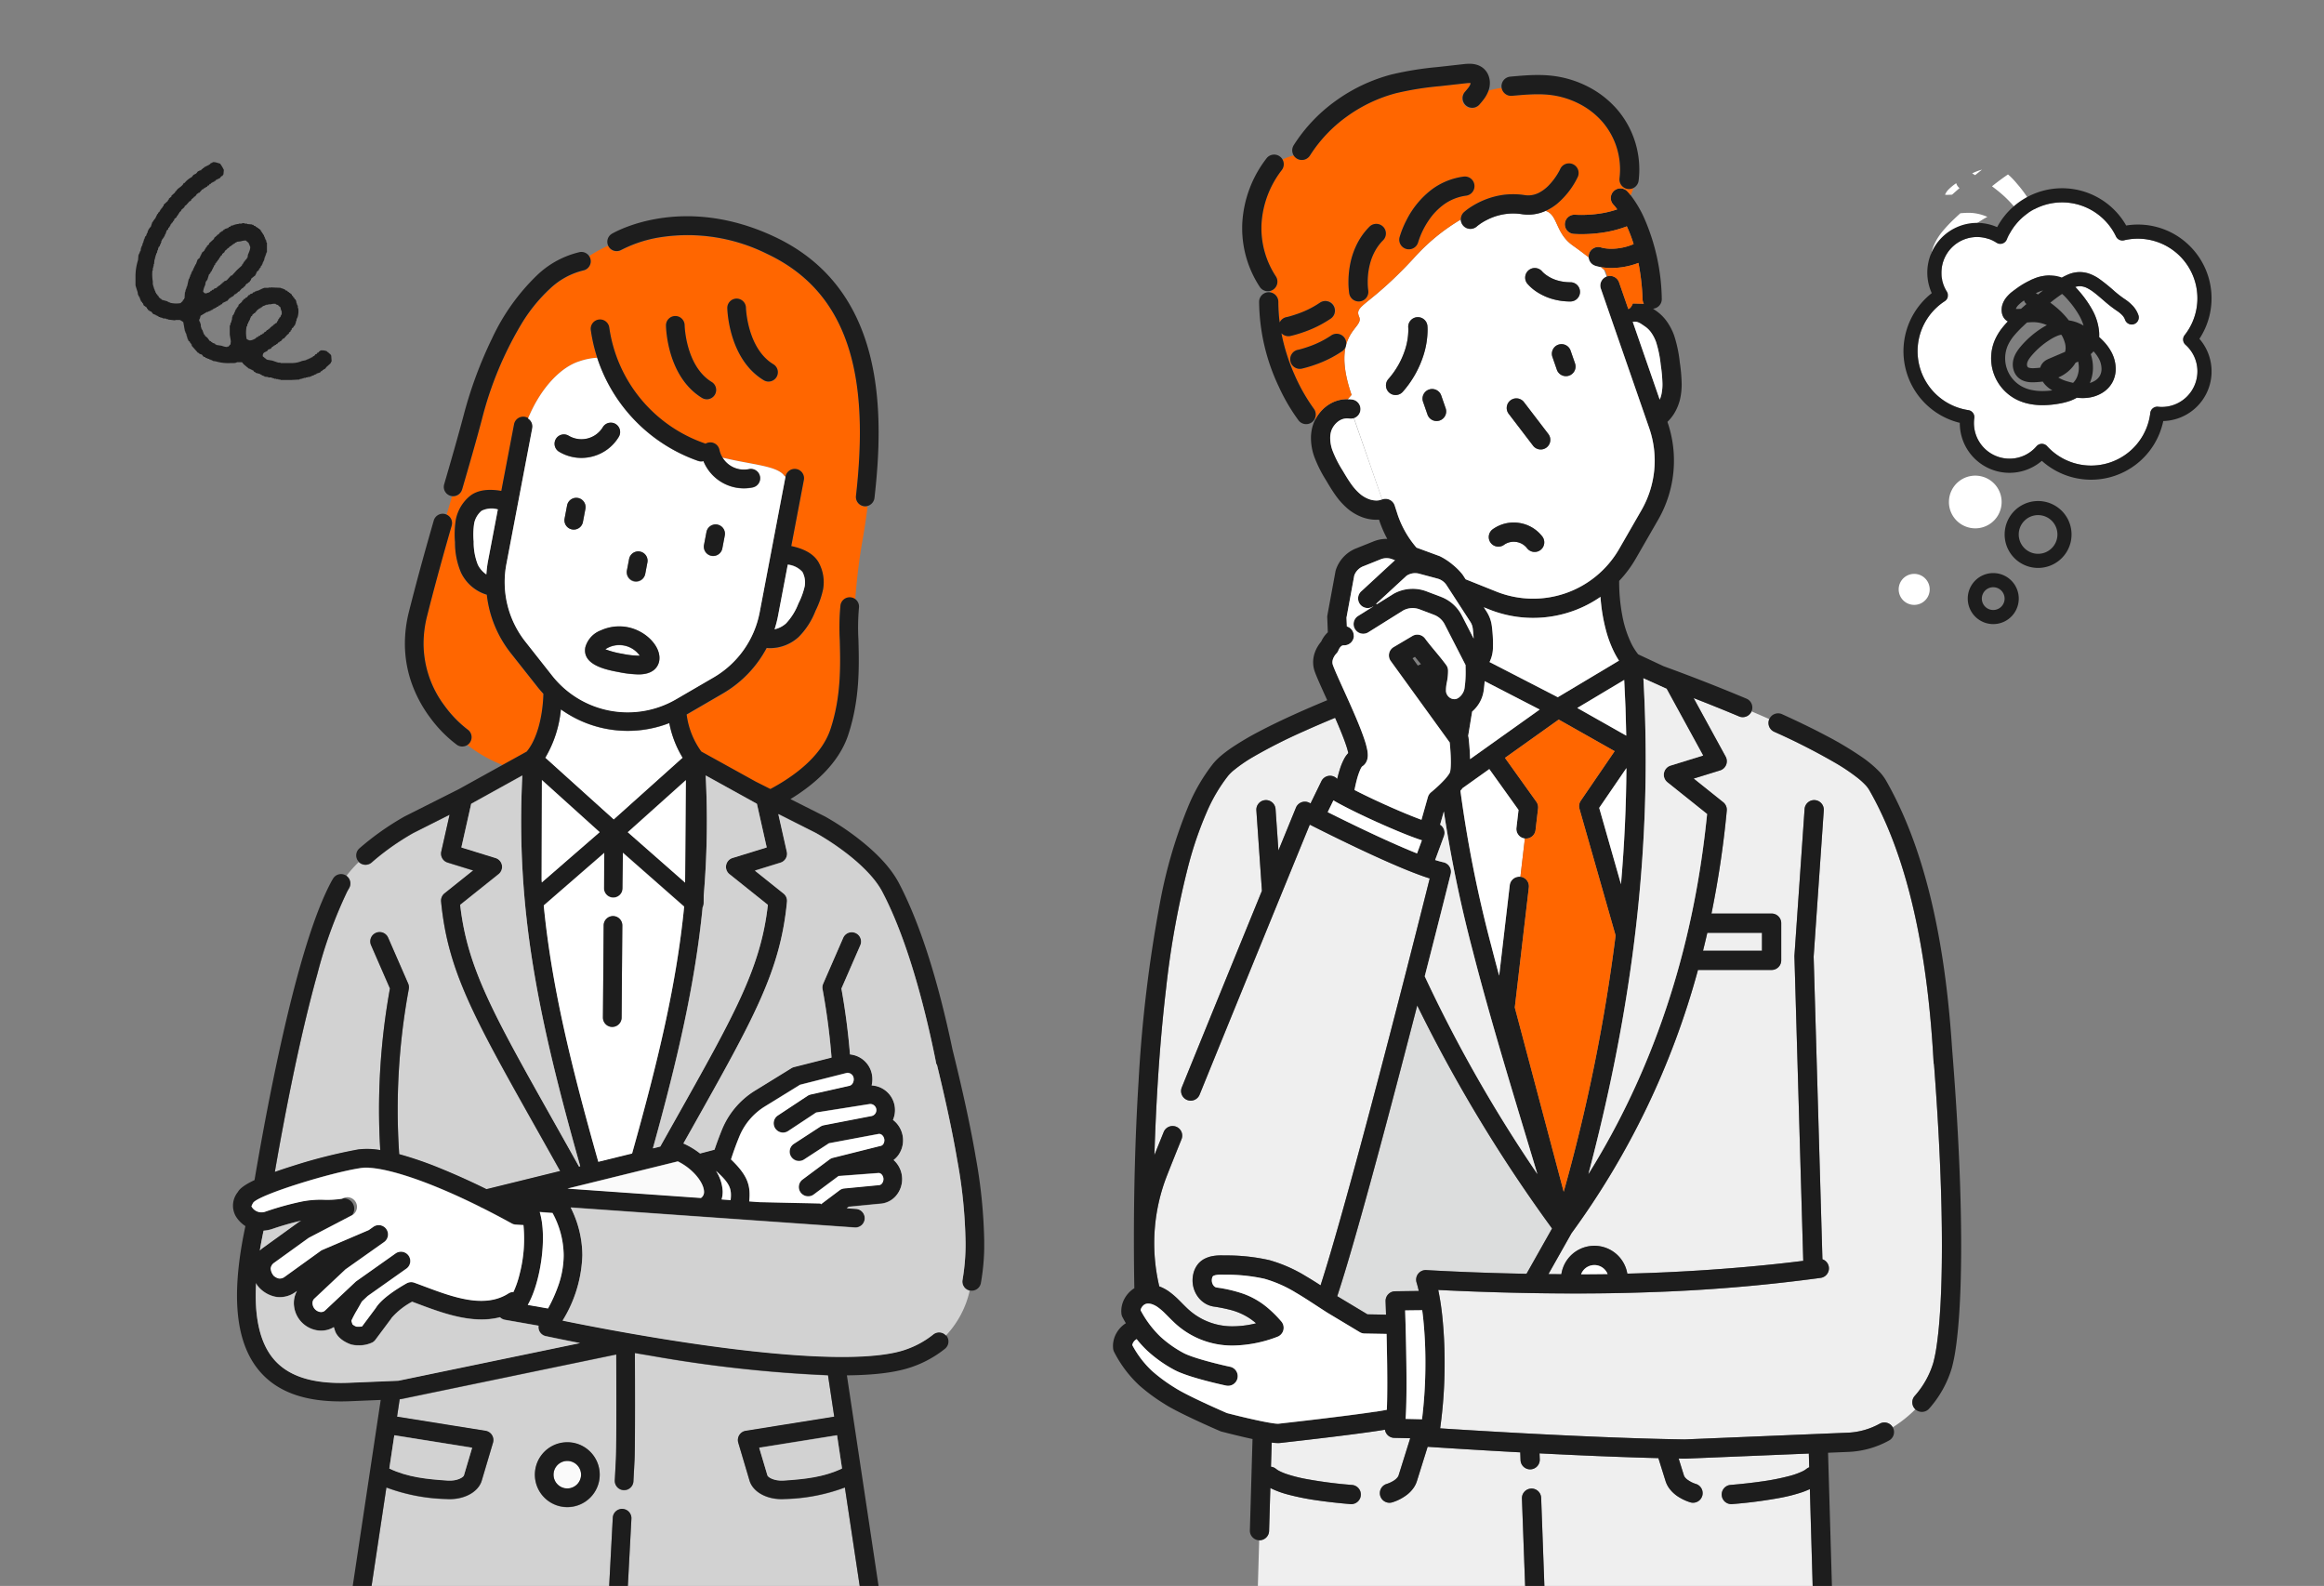 <svg xmlns="http://www.w3.org/2000/svg" width="403" height="275"><rect width="100%" height="100%" fill="#808080" stroke="none"/><defs><clipPath id="a"><path data-name="長方形 2629" transform="translate(232 933)" fill="#fff" stroke="#707070" d="M0 0h403v275H0z"/></clipPath><clipPath id="b"><path data-name="長方形 2560" fill="none" d="M0 0h171.062v300.867H0z"/></clipPath><clipPath id="c"><path data-name="長方形 2559" fill="none" d="M0 0h190.5v272.237H0z"/></clipPath><clipPath id="d"><path data-name="長方形 2561" fill="none" d="M0 0h34.006v37.779H0z"/></clipPath></defs><g data-name="マスクグループ 1912" transform="translate(-232 -933)" clip-path="url(#a)"><g data-name="グループ 2139" transform="translate(231.608 956.279)" clip-path="url(#b)"><path data-name="パス 1310" d="m145.327 275.775.334-8.685c-.188.058-.372.117-.568.175a116.512 116.512 0 0 1-18.14 3.411 1.6 1.6 0 0 1-.2.011 1.616 1.616 0 0 1-.191-3.22c9.513-1.141 17.29-2.829 21.337-4.628a7.61 7.61 0 0 0 2.747-1.748 1.064 1.064 0 0 0 .185-.308l-3.927-26.1a31.915 31.915 0 0 1-10.415 2 8.2 8.2 0 0 1-.562.019c-2.7 0-4.989-1.3-5.559-3.217l-1.951-6.568a1.617 1.617 0 0 1 1.3-2.057l15.346-2.452-1.081-7.184a232.654 232.654 0 0 1-30.739-3.391q-1.406-.232-2.748-.464c.011 3.011.019 6.231.019 9.13 0 5.27-.026 8.224-.074 9.294v.011l-.2 3.807a1.615 1.615 0 0 1-1.614 1.531h-.089a1.619 1.619 0 0 1-1.528-1.7l.2-3.807v-.006c.048-.978.071-4.218.071-9.129 0-2.878-.008-6.032-.018-8.88l-37.266 7.722a1.612 1.612 0 0 1-.261.032H69.7l-.456 3.034 15.345 2.452a1.617 1.617 0 0 1 1.295 2.057l-1.951 6.568c-.569 1.916-2.859 3.217-5.558 3.217q-.278 0-.562-.019a31.914 31.914 0 0 1-10.416-2l-3.927 26.1a1.248 1.248 0 0 0 .308.448 6.785 6.785 0 0 0 1.728 1.181 34.806 34.806 0 0 0 7.261 2.467 150.715 150.715 0 0 0 22.175 3.328c.294.026.591.037.884.037a10.233 10.233 0 0 0 6.263-2.142 9.588 9.588 0 0 0 3.466-5.426l1.1-20.773a1.618 1.618 0 0 1 3.231.171l-1.1 20.765a9.48 9.48 0 0 0 2.263 4.2 10.067 10.067 0 0 0 4.189 2.686 1.617 1.617 0 1 1-1.018 3.069 13.135 13.135 0 0 1-7.07-5.569 13.09 13.09 0 0 1-4.771 4.557 13.482 13.482 0 0 1-6.548 1.7c-.4 0-.784-.017-1.161-.048-5.529-.473-10.888-1.144-15.5-1.936a73.661 73.661 0 0 1-12.573-3.089l-.056-.022 1.266 32.799v.063h76.627v-.063l.525-13.72a1.619 1.619 0 0 1 1.679-1.554l.248-6.462a1.613 1.613 0 0 1-1.554-1.677M98.766 238.08a5.62 5.62 0 1 1 5.624-5.621 5.629 5.629 0 0 1-5.624 5.621" fill="#d2d2d2"/><path data-name="パス 1311" d="m144.953 285.468-.525 13.72v.064a1.6 1.6 0 0 0 1.548 1.616h.065a1.612 1.612 0 0 0 1.614-1.554l.525-13.72a.435.435 0 0 0 0-.063 1.615 1.615 0 0 0-1.554-1.617 1.619 1.619 0 0 0-1.679 1.554"/><path data-name="パス 1312" d="M94.619 97.063c-.345-.374-.679-.76-1-1.162l-4.659-5.907a19.9 19.9 0 0 1-4.149-10.11 7.285 7.285 0 0 1-4.464-3.822 13.125 13.125 0 0 1-1.047-5.274 15.828 15.828 0 0 1 .147-3.963 7.075 7.075 0 0 1 2.338-3.969c1.508-1.3 3.736-1.287 5.541-.972l2.193-11.515a1.613 1.613 0 0 1 2.442-1.069c2.222-5.4 5.736-8.934 8.9-9.929a11.752 11.752 0 0 1 3.086-.619 28.232 28.232 0 0 1-1.092-4.7 1.617 1.617 0 0 1 3.2-.459 24.972 24.972 0 0 0 16.464 20.022 1.623 1.623 0 0 1 .208.091 1.613 1.613 0 0 1 2.418 1.049 4.316 4.316 0 0 0 .517 1.316c5.27 1.277 9.651 1.413 10.8 3.237l.162.031a1.617 1.617 0 0 1 3.176.6l-2.193 11.516c1.795.37 3.871 1.178 4.8 2.94a7.071 7.071 0 0 1 .717 4.546 15.789 15.789 0 0 1-1.319 3.743 13.143 13.143 0 0 1-2.91 4.519 7.368 7.368 0 0 1-4.915 1.949 6.58 6.58 0 0 1-.644-.033 19.9 19.9 0 0 1-7.574 7.877l-6.3 3.663a13.915 13.915 0 0 0 2.547 6.426l9.466 5.234 2.506 1.261c3.685-1.961 8.813-5.472 10.438-10.424 1.853-5.653 1.713-11.038 1.6-15.365a40.707 40.707 0 0 1 .116-6.048 1.617 1.617 0 0 1 2.556-1.1c.266-3.212.621-6.545 1.221-9.964q.565-3.219.933-6.186a1.6 1.6 0 0 1-.408.059 1.618 1.618 0 0 1-1.608-1.8c1.173-10.26.836-18.379-1.031-24.823-2.345-8.1-7.077-13.72-14.468-17.19a30.844 30.844 0 0 0-18.036-2.9 22.2 22.2 0 0 0-7.141 2.247 1.619 1.619 0 0 1-2.211-.575 1.7 1.7 0 0 1-.094-.189 26.026 26.026 0 0 0-3.319 1.812 1.591 1.591 0 0 1 .27.6 1.62 1.62 0 0 1-1.244 1.919 12.737 12.737 0 0 0-5.738 3.12 28.04 28.04 0 0 0-5.036 6.214 61.5 61.5 0 0 0-6.813 16.441c-1.092 4.107-2.208 7.965-3.448 12.22a1.625 1.625 0 0 1-1.551 1.167 1.573 1.573 0 0 1-.21-.016q-.445 1.608-.922 3.142a1.6 1.6 0 0 1 .881 1.913c-1.158 4.027-2.692 9.448-4.269 15.7a19.538 19.538 0 0 0-.607 4.751 18 18 0 0 0 3.659 10.8 19.85 19.85 0 0 0 3.978 4.1l.006.006a1.614 1.614 0 0 1-.055 2.678 24.01 24.01 0 0 0 6.13 3.491l4.16-2.3c1.715-2.045 2.776-5.85 2.9-10.027m33.48-68.516h.035a1.617 1.617 0 0 1 1.616 1.58c0 .109.243 7.053 4.73 9.785a1.617 1.617 0 1 1-1.681 2.762c-6.024-3.667-6.274-12.117-6.281-12.475a1.617 1.617 0 0 1 1.582-1.651m-10.619 3.015h.023a1.616 1.616 0 0 1 1.616 1.592c0 .117.192 7.056 4.655 9.82a1.617 1.617 0 1 1-1.7 2.749c-6-3.713-6.182-12.165-6.187-12.523a1.617 1.617 0 0 1 1.594-1.639" fill="#f60"/><path data-name="パス 1313" d="M80.522 61.605c1.241-4.255 2.356-8.113 3.448-12.22a61.487 61.487 0 0 1 6.809-16.445 28.034 28.034 0 0 1 5.036-6.214 12.731 12.731 0 0 1 5.738-3.12 1.62 1.62 0 0 0 1.243-1.919 1.59 1.59 0 0 0-.27-.6 1.615 1.615 0 0 0-1.307-.682 1.514 1.514 0 0 0-.34.037 15.914 15.914 0 0 0-7.212 3.864 36.673 36.673 0 0 0-7.937 11.071 72.524 72.524 0 0 0-4.891 13.17c-1.087 4.089-2.242 8.082-3.425 12.149a1.614 1.614 0 0 0 1.1 2 1.7 1.7 0 0 0 .243.05 1.586 1.586 0 0 0 .21.015 1.625 1.625 0 0 0 1.551-1.166" fill="#1d1d1d"/><path data-name="パス 1314" d="M81.877 105.471a1.616 1.616 0 0 0-.394-2.247l-.006-.006a19.847 19.847 0 0 1-3.978-4.1 18 18 0 0 1-3.659-10.8 19.542 19.542 0 0 1 .607-4.751c1.577-6.254 3.111-11.675 4.269-15.7a1.6 1.6 0 0 0-.881-1.913 1.649 1.649 0 0 0-.225-.089 1.7 1.7 0 0 0-.448-.063 1.622 1.622 0 0 0-1.551 1.169c-1.246 4.326-2.732 9.588-4.3 15.8a22.667 22.667 0 0 0-.707 5.544 20.63 20.63 0 0 0 1.412 7.512 22.771 22.771 0 0 0 3.08 5.484 22.339 22.339 0 0 0 4.526 4.56l.006.006a1.621 1.621 0 0 0 2.25-.4" fill="#1d1d1d"/><path data-name="パス 1315" d="M118.786 108.15a18.077 18.077 0 0 1-2.327-6.027 19.89 19.89 0 0 1-18.8-2.375 20.115 20.115 0 0 1-2.72 8.406l11.887 10.72Z" fill="#fff"/><path data-name="パス 1316" d="M60.917 130.786c-.117.2-.228.394-.331.585a78.039 78.039 0 0 0-5.162 14.279c-1.48 5.287-2.989 11.675-4.486 18.982a517.414 517.414 0 0 0-2.886 15.343c.919-.328 1.968-.68 3.179-1.058a91.237 91.237 0 0 1 11.285-2.844 13.229 13.229 0 0 1 3.818.111c-.14-2.343-.213-4.693-.213-7.029a117.929 117.929 0 0 1 1.891-21l-3.276-7.512a1.615 1.615 0 0 1 .835-2.127 1.576 1.576 0 0 1 .645-.137 1.618 1.618 0 0 1 1.483.97l3.476 7.968a1.615 1.615 0 0 1 .106.941 114.72 114.72 0 0 0-1.928 20.897c0 2.569.09 5.158.265 7.736a62.78 62.78 0 0 1 7.2 2.488c2.848 1.157 5.6 2.431 7.934 3.58l12.783-3.149c-1.44-2.577-2.8-4.992-4.091-7.291-10.894-19.371-15.4-27.389-16.564-39.437a1.617 1.617 0 0 1 .6-1.418l4.967-3.971-4.435-1.373a1.617 1.617 0 0 1-1.1-1.9l1.44-6.393-6.3 3.17c-.02.014-.066.037-.143.083-.12.066-.288.163-.471.271-.368.217-.958.573-1.685 1.044a42.809 42.809 0 0 0-4.905 3.7 1.617 1.617 0 0 1-2.253-.1 22.621 22.621 0 0 0-2.148 2.421 1.617 1.617 0 0 1 .469 2.171" fill="#d2d2d2"/><path data-name="パス 1317" d="m62.566 126.118.031.031a1.618 1.618 0 0 0 2.253.1 42.812 42.812 0 0 1 4.905-3.7 48.409 48.409 0 0 1 1.685-1.044c.183-.108.351-.206.471-.271.077-.045.123-.068.143-.083l6.3-3.17-1.44 6.392a1.617 1.617 0 0 0 1.1 1.9l4.435 1.373-4.967 3.971a1.617 1.617 0 0 0-.6 1.418c1.161 12.047 5.67 20.066 16.564 39.437 1.293 2.3 2.651 4.714 4.091 7.291l-12.783 3.149a123.802 123.802 0 0 0-7.935-3.58 62.794 62.794 0 0 0-7.2-2.488 114.402 114.402 0 0 1-.264-7.736 114.714 114.714 0 0 1 1.925-20.9 1.614 1.614 0 0 0-.106-.941l-3.476-7.968a1.618 1.618 0 0 0-1.483-.969 1.577 1.577 0 0 0-.645.137 1.615 1.615 0 0 0-.836 2.127l3.277 7.511a117.932 117.932 0 0 0-1.891 21c0 2.335.072 4.685.213 7.029a13.248 13.248 0 0 0-3.818-.111 91.278 91.278 0 0 0-11.285 2.844c-1.211.379-2.26.731-3.179 1.058a520.639 520.639 0 0 1 2.886-15.342c1.5-7.307 3.006-13.694 4.486-18.982a78.032 78.032 0 0 1 5.162-14.279c.1-.191.214-.388.331-.584a1.616 1.616 0 0 0-.469-2.17c-.025-.017-.049-.035-.076-.051a1.616 1.616 0 0 0-2.219.545c-.157.256-.3.51-.428.755-2.016 3.842-4.018 9.568-6.123 17.51-2.92 11.054-5.385 24.087-7.074 34.02-2.292 1.083-2.7 1.747-2.919 2.11a3.723 3.723 0 0 0-.324 4.168 5.383 5.383 0 0 0 1.664 1.7c-2.515 11.763-1.776 19.925 2.236 24.884 3 3.7 7.681 5.512 14.3 5.512q.742 0 1.518-.03l5.407-.224-6.162 40.971-.017.24a3.978 3.978 0 0 0 1.215 2.743 8.733 8.733 0 0 0 1.8 1.39l1.324 34.458a1.612 1.612 0 0 0 1.617 1.554h.063a1.617 1.617 0 0 0 1.551-1.616v-.064l-1.26-32.806.056.022a73.675 73.675 0 0 0 12.574 3.089c4.608.793 9.967 1.463 15.5 1.936.376.031.764.048 1.161.048a13.483 13.483 0 0 0 6.548-1.7 13.093 13.093 0 0 0 4.771-4.557 13.136 13.136 0 0 0 7.07 5.569 1.632 1.632 0 0 0 .508.083 1.617 1.617 0 0 0 .51-3.151 10.07 10.07 0 0 1-4.189-2.686 9.477 9.477 0 0 1-2.263-4.2l1.1-20.765a1.618 1.618 0 0 0-3.231-.171l-1.1 20.773a9.59 9.59 0 0 1-3.466 5.426 10.234 10.234 0 0 1-6.263 2.141c-.293 0-.59-.011-.884-.037a150.791 150.791 0 0 1-22.176-3.328 34.811 34.811 0 0 1-7.261-2.467 6.791 6.791 0 0 1-1.728-1.18 1.25 1.25 0 0 1-.308-.448l3.927-26.1a31.912 31.912 0 0 0 10.416 2q.284.019.562.018c2.7 0 4.989-1.3 5.558-3.217l1.951-6.567a1.616 1.616 0 0 0-1.295-2.057l-15.345-2.452.457-3.034h.034a1.608 1.608 0 0 0 .261-.033l37.258-7.721c.01 2.848.018 6 .018 8.88 0 4.911-.023 8.15-.071 9.129v.006l-.2 3.807a1.619 1.619 0 0 0 1.529 1.7h.088a1.615 1.615 0 0 0 1.614-1.531l.2-3.807v-.011c.048-1.069.071-4.024.074-9.294 0-2.9-.008-6.119-.019-9.13q1.34.231 2.748.463a232.685 232.685 0 0 0 30.739 3.391l1.081 7.185-15.346 2.452a1.617 1.617 0 0 0-1.295 2.057l1.951 6.567c.57 1.916 2.859 3.217 5.558 3.217.185 0 .373-.006.562-.018a31.913 31.913 0 0 0 10.415-2l3.927 26.1a1.061 1.061 0 0 1-.185.308 7.6 7.6 0 0 1-2.747 1.748c-4.046 1.8-11.823 3.488-21.337 4.628a1.616 1.616 0 0 0 .191 3.22 1.538 1.538 0 0 0 .2-.011 116.486 116.486 0 0 0 18.14-3.411c.2-.058.379-.116.568-.175l-.334 8.685a1.612 1.612 0 0 0 1.554 1.677.462.462 0 0 0 .063 0 1.612 1.612 0 0 0 1.614-1.554l.385-9.995a17.6 17.6 0 0 0 2.228-1.121 7.653 7.653 0 0 0 1.988-1.657 3.819 3.819 0 0 0 .915-2.4l-.017-.24-6.8-45.233c5.111-.056 8.78-.547 11.493-1.534a19.037 19.037 0 0 0 5.524-3.086 1.619 1.619 0 0 0 .228-2.276c-.02-.024-.041-.045-.062-.067a1.609 1.609 0 0 0-2.214-.158 15.722 15.722 0 0 1-4.591 2.55c-2.353.878-6.194 1.34-11.1 1.34h-.154c-10.064 0-23.285-1.837-32.6-3.379a430.477 430.477 0 0 1-12.873-2.33c-1.009-.2-2-.4-2.948-.59a22.87 22.87 0 0 0 3.428-11.33 18.524 18.524 0 0 0-2.025-8.282l49.3 3.471a1.617 1.617 0 0 0 .228-3.225l-1.657-.117.345-.259 5.361-.515a3.944 3.944 0 0 0 2.828-1.373 4.458 4.458 0 0 0-.144-5.963 4.23 4.23 0 0 0-.268-.252 4.106 4.106 0 0 0 .907-.964 4.458 4.458 0 0 0-.891-5.9c-.04-.032-.083-.059-.123-.09a4.283 4.283 0 0 0-3.694-5.982 4.6 4.6 0 0 0 0-2.124 4.276 4.276 0 0 0-3.756-3.251 118.367 118.367 0 0 0-1.488-11.415l3.277-7.511a1.619 1.619 0 0 0 .023-1.238 1.593 1.593 0 0 0-.858-.89 1.577 1.577 0 0 0-.645-.137 1.618 1.618 0 0 0-1.483.969l-3.476 7.968a1.614 1.614 0 0 0-.106.941 114.842 114.842 0 0 1 1.556 11.86l-6.493 1.644a1.607 1.607 0 0 0-.452.191l-3.972 2.449-.139.086-2.186 1.348a14.28 14.28 0 0 0-5.78 6.857 58.518 58.518 0 0 0-1.26 3.4c-.029.006-.059.01-.088.017l-2.417.634a13.73 13.73 0 0 0-2.891-1.74l1.4-2.484c10.893-19.371 15.4-27.389 16.564-39.436a1.617 1.617 0 0 0-.6-1.418l-4.967-3.971 4.435-1.373a1.616 1.616 0 0 0 1.1-1.9l-1.47-6.525 6.544 3.312c.011.008.034.02.071.04a45.511 45.511 0 0 1 5.1 3.385c1.726 1.315 4.837 3.938 6.294 6.744 4.306 8.168 7.258 19.681 8.975 27.9.144.689.283 1.386.422 2.082l.058-.109c1.587 6.515 2.758 12.012 3.564 16.754a85.594 85.594 0 0 1 1.423 14.211 35.985 35.985 0 0 1-.525 6.448 1.594 1.594 0 0 0 .257 1.209 1.611 1.611 0 0 0 .988.661c.017 0 .033.011.05.014a1.711 1.711 0 0 0 .3.026 1.612 1.612 0 0 0 1.586-1.324 38.4 38.4 0 0 0 .582-7.035 89.4 89.4 0 0 0-1.466-14.752c-.881-5.169-2.2-11.283-4.036-18.691l-.033-.16c-2.578-12.257-5.7-21.927-9.277-28.743-1.44-2.706-3.961-5.387-7.706-8.2a47.315 47.315 0 0 0-5.076-3.308l-6.01-3.025c3.865-2.353 8.351-6.051 10.029-11.168 2.028-6.185 1.88-11.88 1.76-16.457a38.711 38.711 0 0 1 .09-5.545 1.617 1.617 0 0 0-3.207-.418 40.666 40.666 0 0 0-.115 6.048c.113 4.327.254 9.712-1.6 15.365-1.624 4.952-6.753 8.463-10.438 10.424l-2.506-1.261-9.466-5.234a13.911 13.911 0 0 1-2.547-6.426l6.3-3.663a19.9 19.9 0 0 0 7.574-7.877c.213.021.428.033.643.033a7.367 7.367 0 0 0 4.915-1.95 13.14 13.14 0 0 0 2.91-4.519 15.8 15.8 0 0 0 1.319-3.743 7.072 7.072 0 0 0-.717-4.546c-.925-1.762-3-2.57-4.8-2.94l2.193-11.516a1.617 1.617 0 0 0-3.176-.6l-4.488 23.568a16.667 16.667 0 0 1-8 11.3l-6.5 3.781a16.683 16.683 0 0 1-21.473-4.088l-4.659-5.906a16.668 16.668 0 0 1-3.29-13.449l4.488-23.569a1.617 1.617 0 1 0-3.176-.605L87.322 61.84c-1.805-.315-4.033-.327-5.541.972a7.072 7.072 0 0 0-2.338 3.969 15.827 15.827 0 0 0-.148 3.963 13.135 13.135 0 0 0 1.047 5.274 7.285 7.285 0 0 0 4.464 3.821 19.892 19.892 0 0 0 4.149 10.11l4.667 5.906c.317.4.652.788 1 1.162-.12 4.177-1.181 7.982-2.9 10.027l-4.159 2.3-7.631 4.225-9.364 4.712-.048.026a.126.126 0 0 0-.029.017 47.552 47.552 0 0 0-7.785 5.507 1.621 1.621 0 0 0-.137 2.284m83.841 105.2c-3.159 1.508-6.475 1.848-10.131 2.092-1.641.108-2.712-.577-2.806-.893l-1.426-4.8 13.5-2.157Zm-17.85-57.462a11.067 11.067 0 0 1 4.481-5.317l.271-.168 5.815-3.586 8-2.025a1.055 1.055 0 0 1 1.274.775 1.351 1.351 0 0 1-.124.947.913.913 0 0 1-.539.47l-6.77 1.525-.02.007a1.59 1.59 0 0 0-.242.078l-.041.018a1.647 1.647 0 0 0-.234.126l-5.149 3.406a1.617 1.617 0 0 0-.46 2.246 1.692 1.692 0 0 0 .115.152 1.672 1.672 0 0 0 .13.136l.048.043c.033.029.067.055.1.081l.044.032a1.57 1.57 0 0 0 .153.093l.025.012c.045.023.091.044.138.062l.056.02c.039.014.077.026.116.036l.061.015c.042.01.085.017.127.023l.049.008a1.584 1.584 0 0 0 .177.011h.03a1.62 1.62 0 0 0 .178-.013l.053-.007a1.629 1.629 0 0 0 .2-.044l.017-.006a1.609 1.609 0 0 0 .181-.069l.05-.023a1.626 1.626 0 0 0 .189-.106l4.856-3.212 9.258-1.466a1.054 1.054 0 0 1 .265 2.092c-.031 0-.062.009-.093.015l-8.122 1.57a1.683 1.683 0 0 0-.166.049c-.044.014-.09.022-.132.039a1.566 1.566 0 0 0-.147.076c-.043.023-.089.041-.13.068l-4.6 2.994a1.62 1.62 0 0 0 1.774 2.71l4.326-2.819 8.625-1.616a.745.745 0 0 1 .558.178 1.227 1.227 0 0 1 .238 1.572.745.745 0 0 1-.5.338c-.051.008-.1.018-.152.031l-8.095 2.025a1.618 1.618 0 0 0-.572.271l-4.682 3.486a1.617 1.617 0 0 0-.331 2.262 1.639 1.639 0 0 0 .117.14l.042.041c.014.014.058.057.089.083l.052.042c.03.023.06.045.091.066l.055.036c.033.02.067.039.1.057l.052.027c.044.021.089.04.135.057l.024.01a1.554 1.554 0 0 0 .166.048l.045.009c.041.009.083.016.125.021l.059.006c.038 0 .076.006.115.006h.054a1.665 1.665 0 0 0 .223-.017h.025a1.61 1.61 0 0 0 .206-.049l.036-.011a1.674 1.674 0 0 0 .209-.087l.042-.022a1.632 1.632 0 0 0 .2-.127l4.306-3.206 6.954-.523a.751.751 0 0 1 .522.246 1.228 1.228 0 0 1 .038 1.59.742.742 0 0 1-.538.272c-.038 0-.077 0-.116.007l-5.864.563a1.617 1.617 0 0 0-.817.317l-3.226 2.425-.1-.137-10.487-.23-1.862-.131c.263-2.634-.155-4.4-3.158-7.273a52.995 52.995 0 0 1 1.407-3.87m-1.472 10.917-1.564-.11a4.666 4.666 0 0 0 .187-1.454 7.1 7.1 0 0 0-1.163-3.5c2.42 2.177 2.756 3.087 2.54 5.067m8.227-101.311 1.69-8.875a3.941 3.941 0 0 1 2.538 1.264 3.865 3.865 0 0 1 .4 2.481 12.958 12.958 0 0 1-1.079 2.967 10.494 10.494 0 0 1-2.153 3.475 4.381 4.381 0 0 1-1.991 1.022 19.884 19.884 0 0 0 .6-2.335m-50.281-9.573a19.957 19.957 0 0 0-.3 2.392 4.378 4.378 0 0 1-1.474-1.679 10.485 10.485 0 0 1-.726-4.025 12.982 12.982 0 0 1 .087-3.154 3.866 3.866 0 0 1 1.28-2.166 3.944 3.944 0 0 1 2.825-.243ZM44.022 185.898l-.018-.029a3.11 3.11 0 0 1 .346-.687c1.374-1.468 13.5-5.2 18.64-5.956 2.932-.433 10.259 1.545 20.666 6.731a1.606 1.606 0 0 0 .374.186q2.443 1.227 5.1 2.688a1.62 1.62 0 0 0 .663.2c.461.033.919.058 1.378.085a24.237 24.237 0 0 1-.662 8.478 16.714 16.714 0 0 1-1.067 3.118 1.615 1.615 0 0 0-.862.252c-4.183 2.691-9.737.609-14.636-1.23-.58-.217-1.145-.429-1.692-.627a1.617 1.617 0 0 0-1.341.111c-1.268.712-4.287 2.534-5.344 4.277l-2.382 3.193a4.051 4.051 0 0 1-1 .03 2.21 2.21 0 0 1-.664-.394l-.086-.268a3.536 3.536 0 0 1-.1-.342.522.522 0 0 1 .046-.122 17.5 17.5 0 0 1 .881-1.664c.2-.35.452-.778.806-1.416.031-.055.071-.116.11-.175l1-.938 6.678-4.722a1.617 1.617 0 0 0-1.867-2.64l-6.77 4.788a1.631 1.631 0 0 0-.174.142l-5.338 5.021a1.062 1.062 0 0 1-.788.194 1.583 1.583 0 0 1-1.327-1.583 1.055 1.055 0 0 1 .355-.765q.035-.03.069-.062l5.3-4.983 6.677-4.722a1.617 1.617 0 0 0-1.867-2.64l-.783.554-8.024 3.433a1.606 1.606 0 0 0-.31.175l-6.2 4.47-.044.033a1.378 1.378 0 0 1-1.027.279 2.036 2.036 0 0 1-.887-.478l-.037-.05a2.162 2.162 0 0 1-.473-1.218 1.382 1.382 0 0 1 .511-.91l6.077-4.383 7.525-3.926a1.8 1.8 0 0 0-1.713-2.868 16.484 16.484 0 0 1-3.138.19 16.88 16.88 0 0 0-3.772.284 51.028 51.028 0 0 0-6.263 1.723 1.987 1.987 0 0 1-2.538-.831m1.9 7.209-.044.033a4.667 4.667 0 0 0-.431.384q.272-1.659.649-3.438a6.117 6.117 0 0 0 1.461-.282 50.148 50.148 0 0 1 5.057-1.455l-.3.158a1.606 1.606 0 0 0-.2.122Zm36.34 34.612-1.426 4.8c-.094.316-1.158 1-2.806.893-3.656-.244-6.972-.583-10.131-2.092l.866-5.759Zm18.7-18.142-31.492 6.526-8.6.355c-6.33.249-10.641-1.154-13.173-4.284-2.266-2.8-3.231-7.16-2.9-13.017a1.62 1.62 0 0 0 .249.469 5.3 5.3 0 0 0 3.265 1.947 4.7 4.7 0 0 0 .594.038 4.589 4.589 0 0 0 2.8-.95l.177-.128a4.337 4.337 0 0 0-.537 1.911 4.815 4.815 0 0 0 4.138 4.937 4.559 4.559 0 0 0 .591.039 4.207 4.207 0 0 0 2.2-.612c.028.091.056.177.083.258s.059.176.086.271c.525 1.8 2.836 2.481 2.859 2.488a4.829 4.829 0 0 0 1.253.14 5.209 5.209 0 0 0 2.433-.515 1.614 1.614 0 0 0 .485-.432l2.735-3.666a1.618 1.618 0 0 0 .113-.175 12.679 12.679 0 0 1 3.534-2.777q.468.173.95.355c4.328 1.624 9.515 3.567 14.282 2.336a1.606 1.606 0 0 0 .86.448l5.832 1.024a1.6 1.6 0 0 0 1.254 1.807h.006c.172.036 2.4.515 5.923 1.2m-3.841-9.746a25.91 25.91 0 0 1-1.7 3.739l-3.511-.616c2.18-3.776 3.418-11.675 2.072-16.107l2.219.165a15.559 15.559 0 0 1 1.938 7.335 16.124 16.124 0 0 1-1.015 5.484m25.351-16.531a1.242 1.242 0 0 1-.534 1.115l-23.149-1.63 19.14-4.714c2.688 1.322 4.5 3.706 4.543 5.229m-16.884-51.462a1.6 1.6 0 0 0 1.141.482h.011a1.619 1.619 0 0 0 1.617-1.605l.049-6.163 10.622 9.336c-1.315 13.328-4.427 26.452-9.025 42.805l-5.86 1.443c-4.849-17.12-8.118-30.675-9.463-44.45l10.493-9.114-.048 6.116a1.615 1.615 0 0 0 .465 1.15m16.639 2.169a1.606 1.606 0 0 0 .176-.715l.009-1.3a153.005 153.005 0 0 0 .331-20.836l8.885 4.912 1.7 7.562-5.922 1.833a1.617 1.617 0 0 0-.532 2.807l6.659 5.325c-1.235 10.911-5.688 18.83-16.072 37.3q-1.25 2.221-2.585 4.6l-1.29.318c4.313-15.534 7.322-28.555 8.627-41.8m-3.032-4.278-9.943-8.739 10.072-9.028ZM97.652 99.707a19.891 19.891 0 0 0 18.8 2.376 18.082 18.082 0 0 0 2.327 6.027l-11.957 10.719-11.887-10.72a20.114 20.114 0 0 0 2.72-8.406m-3.295 12.242 10.02 9.035-10.035 8.715-.034-.513Zm-12.26 4.121 8.868-4.91c-1.163 23.276 2.752 41.953 10.039 67.754l-.215.053c-1.6-2.872-3.106-5.544-4.529-8.074-10.384-18.466-14.838-26.385-16.073-37.3l6.66-5.324a1.617 1.617 0 0 0-.532-2.808l-5.922-1.833Z" fill="#1d1d1d"/><path data-name="パス 1318" d="M133.469 232.565c.094.316 1.166 1 2.806.893 3.656-.244 6.972-.584 10.131-2.092l-.866-5.759-13.5 2.157Z" fill="#d2d2d2"/><path data-name="パス 1319" d="M67.903 231.367c3.159 1.508 6.475 1.848 10.131 2.091 1.648.111 2.712-.577 2.806-.893l1.426-4.8-13.5-2.157Z" fill="#d2d2d2"/><path data-name="パス 1320" d="M98.766 230.071a2.388 2.388 0 1 0 2.39 2.387 2.4 2.4 0 0 0-2.39-2.387" fill="#fafafa"/><path data-name="パス 1321" d="M94.677 133.732c1.346 13.775 4.615 27.33 9.463 44.45l5.86-1.444c4.6-16.353 7.71-29.477 9.026-42.8l-10.622-9.336-.049 6.163a1.619 1.619 0 0 1-1.617 1.606h-.011a1.616 1.616 0 0 1-1.606-1.631l.048-6.116Zm12.011 1.868h.015a1.615 1.615 0 0 1 1.6 1.628l-.125 15.984a1.62 1.62 0 0 1-1.614 1.6h-.014a1.616 1.616 0 0 1-1.606-1.628l.125-15.984a1.622 1.622 0 0 1 1.617-1.6" fill="#fff"/><path data-name="パス 1322" d="m104.38 121.026-10.019-9.036-.05 17.238.034.513Z" fill="#fff"/><path data-name="パス 1323" d="M87.43 126.75a1.617 1.617 0 0 1-.579 1.564l-6.66 5.324c1.235 10.911 5.689 18.83 16.073 37.3 1.423 2.53 2.925 5.2 4.529 8.074l.215-.053c-7.286-25.8-11.2-44.477-10.039-67.754l-8.868 4.91-1.7 7.563 5.922 1.833a1.616 1.616 0 0 1 1.111 1.244" fill="#d2d2d2"/><path data-name="パス 1324" d="M114.892 175.534q1.337-2.384 2.585-4.6c10.384-18.466 14.838-26.385 16.072-37.3l-6.659-5.324a1.617 1.617 0 0 1 .532-2.807l5.926-1.831-1.7-7.562-8.885-4.912a153.092 153.092 0 0 1-.342 20.842l-.01 1.3a1.61 1.61 0 0 1-.175.715c-1.305 13.245-4.314 26.264-8.627 41.8Z" fill="#d2d2d2"/><path data-name="パス 1325" d="m119.197 129.775.13-17.767-10.072 9.028Z" fill="#fff"/><path data-name="パス 1326" d="M104.949 153.142a1.616 1.616 0 0 0 1.606 1.628h.014a1.62 1.62 0 0 0 1.614-1.6l.125-15.984a1.615 1.615 0 0 0-1.6-1.628h-.015a1.622 1.622 0 0 0-1.617 1.6Z" fill="#1d1d1d"/><path data-name="パス 1327" d="M98.766 226.792a5.623 5.623 0 1 0 3.975 1.646 5.594 5.594 0 0 0-3.975-1.646m0 8.011a2.388 2.388 0 1 1 2.39-2.39 2.4 2.4 0 0 1-2.39 2.39" fill="#1d1d1d"/><path data-name="パス 1328" d="m52.318 188.56.3-.158a49.969 49.969 0 0 0-5.064 1.448 6.108 6.108 0 0 1-1.461.282q-.378 1.779-.65 3.438a4.674 4.674 0 0 1 .432-.384l.044-.033 6.2-4.47a1.622 1.622 0 0 1 .2-.122" fill="#d2d2d2"/><path data-name="パス 1329" d="M95.037 208.417a1.6 1.6 0 0 1-1.254-1.807l-5.832-1.024a1.608 1.608 0 0 1-.86-.448c-4.767 1.231-9.954-.712-14.282-2.336l-.95-.355a12.678 12.678 0 0 0-3.534 2.777 1.6 1.6 0 0 1-.113.174l-2.735 3.666a1.618 1.618 0 0 1-.485.432 5.213 5.213 0 0 1-2.433.515 4.823 4.823 0 0 1-1.252-.141c-.023-.007-2.335-.69-2.859-2.488-.027-.095-.058-.185-.086-.271s-.055-.167-.083-.258a4.207 4.207 0 0 1-2.2.612 4.569 4.569 0 0 1-.591-.039 4.814 4.814 0 0 1-4.137-4.937 4.337 4.337 0 0 1 .536-1.911l-.177.128a4.586 4.586 0 0 1-2.8.95 4.732 4.732 0 0 1-.594-.038 5.3 5.3 0 0 1-3.265-1.948 1.6 1.6 0 0 1-.249-.469c-.333 5.857.632 10.216 2.9 13.017 2.532 3.13 6.843 4.533 13.173 4.284l8.6-.355 31.492-6.526c-3.526-.687-5.751-1.166-5.923-1.2Z" fill="#d2d2d2"/><path data-name="パス 1330" d="M46.556 186.775a51.112 51.112 0 0 1 6.263-1.723 16.873 16.873 0 0 1 3.772-.284 16.464 16.464 0 0 0 3.138-.19 1.671 1.671 0 1 1 1.713 2.868l-7.525 3.927-6.077 4.383a1.38 1.38 0 0 0-.511.91 2.158 2.158 0 0 0 .472 1.218l.037.05a2.041 2.041 0 0 0 .887.479 1.38 1.38 0 0 0 1.027-.279l.044-.033 6.2-4.47a1.609 1.609 0 0 1 .31-.175l8.024-3.433.783-.553a1.617 1.617 0 1 1 1.867 2.64l-6.677 4.722-5.3 4.983a3.774 3.774 0 0 1-.069.061 1.053 1.053 0 0 0-.355.765 1.584 1.584 0 0 0 1.327 1.583 1.062 1.062 0 0 0 .788-.194l5.338-5.02a1.616 1.616 0 0 1 .174-.143l6.77-4.788a1.617 1.617 0 1 1 1.867 2.64l-6.677 4.723-1 .938c-.038.059-.079.12-.11.175-.354.638-.6 1.067-.806 1.416a17.553 17.553 0 0 0-.882 1.664.537.537 0 0 0-.045.121 3.574 3.574 0 0 0 .1.342c.029.087.058.176.086.268a2.222 2.222 0 0 0 .664.393 4.053 4.053 0 0 0 1-.029l2.382-3.193c1.057-1.744 4.077-3.566 5.344-4.278a1.618 1.618 0 0 1 1.342-.111c.547.2 1.112.41 1.691.627 4.9 1.838 10.453 3.921 14.636 1.229a1.618 1.618 0 0 1 .862-.252 16.709 16.709 0 0 0 1.067-3.117 24.237 24.237 0 0 0 .662-8.478c-.459-.028-.917-.052-1.378-.085a1.612 1.612 0 0 1-.663-.2q-2.658-1.465-5.1-2.687a1.607 1.607 0 0 1-.374-.187c-10.406-5.185-17.734-7.163-20.666-6.73-5.137.757-17.266 4.488-18.64 5.955a3.09 3.09 0 0 0-.346.687l.018.029a1.987 1.987 0 0 0 2.538.831" fill="#fff"/><path data-name="パス 1331" d="m130.307 185.049 1.862.131 10.487.23.1.137 3.226-2.425a1.617 1.617 0 0 1 .817-.317l5.864-.563c.039 0 .077-.006.116-.007a.742.742 0 0 0 .538-.272 1.228 1.228 0 0 0-.038-1.59.75.75 0 0 0-.522-.246l-6.954.523-4.306 3.206a1.593 1.593 0 0 1-.2.127l-.042.022a1.606 1.606 0 0 1-.209.087l-.036.01a1.615 1.615 0 0 1-.206.049h-.025a1.587 1.587 0 0 1-.223.017h-.054q-.057 0-.115-.007l-.059-.006c-.042-.005-.083-.013-.125-.021l-.045-.009a1.6 1.6 0 0 1-.166-.048l-.024-.01a1.605 1.605 0 0 1-.135-.057l-.052-.027c-.034-.018-.068-.036-.1-.057l-.055-.036a1.91 1.91 0 0 1-.091-.066l-.052-.042a1.717 1.717 0 0 1-.089-.083l-.042-.041a1.656 1.656 0 0 1-.118-.14 1.617 1.617 0 0 1 .332-2.262l4.682-3.486a1.614 1.614 0 0 1 .572-.271l8.093-2.03q.075-.019.152-.031a.743.743 0 0 0 .5-.338 1.226 1.226 0 0 0-.238-1.572.744.744 0 0 0-.557-.178l-8.625 1.616-4.327 2.818a1.617 1.617 0 0 1-1.765-2.71l4.6-2.994c.041-.027.087-.045.13-.068s.1-.056.147-.076.088-.026.132-.039a1.662 1.662 0 0 1 .166-.049l8.122-1.57.093-.015a1.054 1.054 0 0 0-.265-2.092l-9.258 1.466-4.857 3.212a1.59 1.59 0 0 1-.188.106l-.05.023a1.656 1.656 0 0 1-.181.068l-.017.006a1.63 1.63 0 0 1-.2.044l-.053.007a1.606 1.606 0 0 1-.178.013h-.03a1.587 1.587 0 0 1-.177-.011l-.049-.007a1.802 1.802 0 0 1-.128-.023l-.061-.016a1.556 1.556 0 0 1-.116-.036l-.056-.021q-.071-.028-.138-.062l-.025-.012a1.56 1.56 0 0 1-.153-.093l-.044-.032a.982.982 0 0 1-.1-.081l-.047-.043a1.336 1.336 0 0 1-.091-.093l-.04-.043a1.7 1.7 0 0 1-.115-.152 1.617 1.617 0 0 1 .457-2.24l5.149-3.406a1.656 1.656 0 0 1 .234-.126l.041-.018a1.591 1.591 0 0 1 .242-.078l.021-.007 6.769-1.525a.913.913 0 0 0 .54-.47 1.351 1.351 0 0 0 .124-.946 1.055 1.055 0 0 0-1.274-.775l-8 2.026-5.815 3.586-.271.167a11.066 11.066 0 0 0-4.481 5.317 52.733 52.733 0 0 0-1.407 3.871c3 2.877 3.421 4.639 3.158 7.273" fill="#fff"/><path data-name="パス 1332" d="m125.523 184.712 1.564.11c.216-1.98-.12-2.89-2.54-5.067a7.1 7.1 0 0 1 1.163 3.5 4.666 4.666 0 0 1-.187 1.454" fill="#fff"/><path data-name="パス 1333" d="m98.792 182.83 23.149 1.629a1.242 1.242 0 0 0 .534-1.114c-.042-1.523-1.855-3.907-4.543-5.229Z" fill="#fafafa"/><path data-name="パス 1334" d="M93.982 186.892c1.346 4.432.108 12.331-2.072 16.107l3.511.616a25.924 25.924 0 0 0 1.7-3.738 16.126 16.126 0 0 0 1.015-5.484 15.562 15.562 0 0 0-1.937-7.335Z" fill="#fff"/><path data-name="パス 1335" d="M167.56 199.868a1.592 1.592 0 0 1-.257-1.209 35.989 35.989 0 0 0 .525-6.448A85.6 85.6 0 0 0 166.405 178c-.806-4.742-1.977-10.238-3.564-16.754l-.057.109c-.139-.7-.278-1.393-.422-2.082-1.717-8.222-4.668-19.734-8.975-27.9-1.457-2.806-4.569-5.43-6.294-6.744a45.5 45.5 0 0 0-5.1-3.385.788.788 0 0 1-.071-.04l-6.568-3.305 1.47 6.525a1.617 1.617 0 0 1-1.1 1.9l-4.435 1.373 4.966 3.971a1.617 1.617 0 0 1 .6 1.418c-1.162 12.047-5.67 20.065-16.563 39.436l-1.4 2.483a13.755 13.755 0 0 1 2.891 1.74l2.417-.634c.029-.008.058-.011.088-.017.408-1.222.843-2.36 1.26-3.4a14.281 14.281 0 0 1 5.78-6.857l2.199-1.351.139-.086 3.972-2.45a1.608 1.608 0 0 1 .452-.191l6.493-1.644a114.938 114.938 0 0 0-1.556-11.861 1.608 1.608 0 0 1 .106-.941l3.476-7.968a1.619 1.619 0 0 1 1.483-.97 1.578 1.578 0 0 1 .645.137 1.6 1.6 0 0 1 .859.89 1.62 1.62 0 0 1-.023 1.238l-3.276 7.512a118.408 118.408 0 0 1 1.488 11.415 4.276 4.276 0 0 1 3.756 3.251 4.594 4.594 0 0 1 0 2.124 4.281 4.281 0 0 1 3.694 5.982c.041.031.084.057.124.09a4.458 4.458 0 0 1 .891 5.9 4.093 4.093 0 0 1-.907.964c.092.08.182.163.268.252a4.458 4.458 0 0 1 .144 5.963 3.943 3.943 0 0 1-2.828 1.373l-5.361.515-.345.259 1.657.117a1.617 1.617 0 0 1-.228 3.225l-49.3-3.471a18.531 18.531 0 0 1 2.025 8.282 22.868 22.868 0 0 1-3.428 11.33 431.673 431.673 0 0 0 15.822 2.92c9.319 1.543 22.541 3.379 32.6 3.379h.154c4.908 0 8.749-.462 11.1-1.34a15.7 15.7 0 0 0 4.591-2.549 1.609 1.609 0 0 1 2.214.158 16.573 16.573 0 0 0 4.113-7.758 1.607 1.607 0 0 1-.988-.661" fill="#d2d2d2"/><path data-name="パス 1336" d="M108.149 20.044a22.2 22.2 0 0 1 7.141-2.247 30.845 30.845 0 0 1 18.035 2.9c7.39 3.471 12.123 9.094 14.468 17.19 1.866 6.444 2.2 14.564 1.031 24.823a1.62 1.62 0 0 0 1.608 1.8 1.65 1.65 0 0 0 1.6-1.434c1.731-15.142 1.817-36.313-17.337-45.307-16.03-7.528-27.706-.8-28.2-.514a1.614 1.614 0 0 0-.66 2.02 1.644 1.644 0 0 0 .094.189 1.619 1.619 0 0 0 2.211.575" fill="#1d1d1d"/><path data-name="パス 1337" d="M125.665 56.07a4.334 4.334 0 0 0 4.624 2.024 1.617 1.617 0 0 1 .671 3.163 7.634 7.634 0 0 1-1.584.167 7.583 7.583 0 0 1-7-4.719 1.548 1.548 0 0 1-.923-.039 28.206 28.206 0 0 1-17.512-17.914 11.738 11.738 0 0 0-3.086.619c-3.16.994-6.673 4.531-8.9 9.929a1.616 1.616 0 0 1 .734 1.674l-4.488 23.569a16.667 16.667 0 0 0 3.29 13.448l4.659 5.907a16.683 16.683 0 0 0 21.473 4.088l6.5-3.781a16.667 16.667 0 0 0 8-11.3l4.488-23.569-.162-.031c-1.145-1.824-5.526-1.96-10.8-3.237m-16.552 19.57.381-2a1.617 1.617 0 0 1 3.176.6l-.381 2a1.617 1.617 0 1 1-3.176-.6M97.321 55.064a1.617 1.617 0 0 1 1.665-2.772 4.338 4.338 0 0 0 5.949-1.482 1.617 1.617 0 0 1 2.774 1.662 7.511 7.511 0 0 1-4.658 3.447 7.633 7.633 0 0 1-1.846.228 7.52 7.52 0 0 1-3.884-1.083m2.572 13.488a1.618 1.618 0 0 1-1.59-1.92l.425-2.234a1.617 1.617 0 1 1 3.176.6l-.425 2.234a1.618 1.618 0 0 1-1.587 1.315m14.806 22.83c-.119.637-.661 2.137-3.129 2.291-.155.01-.317.015-.487.015a18.908 18.908 0 0 1-3.366-.394c-2.078-.388-6.4-1.194-5.825-4.3a4.386 4.386 0 0 1 2.7-2.94 7.668 7.668 0 0 1 4.577-.56c3.292.614 5.978 3.475 5.528 5.888m11.377-21.776-.426 2.234a1.617 1.617 0 0 1-3.177-.605l.425-2.234a1.617 1.617 0 0 1 3.177.605" fill="#fff"/><path data-name="パス 1338" d="M138.856 81.35a12.94 12.94 0 0 0 1.079-2.967 3.862 3.862 0 0 0-.4-2.481 3.942 3.942 0 0 0-2.538-1.265l-1.69 8.875a19.9 19.9 0 0 1-.6 2.335 4.381 4.381 0 0 0 1.99-1.022 10.489 10.489 0 0 0 2.153-3.475" fill="#fff"/><path data-name="パス 1339" d="M83.896 65.306a3.865 3.865 0 0 0-1.28 2.166 12.978 12.978 0 0 0-.087 3.154 10.484 10.484 0 0 0 .726 4.025 4.378 4.378 0 0 0 1.474 1.679 19.938 19.938 0 0 1 .3-2.392l1.69-8.875a3.943 3.943 0 0 0-2.825.243" fill="#fff"/><path data-name="パス 1340" d="M108.577 88.677a4.288 4.288 0 0 0-3.221.663 20.78 20.78 0 0 0 5.988 1.116 4.293 4.293 0 0 0-2.766-1.78" fill="#fff"/><path data-name="パス 1341" d="M109.171 85.454a7.667 7.667 0 0 0-4.577.56 4.386 4.386 0 0 0-2.7 2.94c-.579 3.105 3.746 3.912 5.825 4.3a18.935 18.935 0 0 0 3.366.394q.255 0 .487-.015c2.468-.154 3.01-1.653 3.129-2.291.45-2.413-2.237-5.275-5.528-5.888m-.862 4.621a14.114 14.114 0 0 1-2.952-.779 4.354 4.354 0 0 1 5.988 1.117 14.1 14.1 0 0 1-3.035-.338" fill="#1d1d1d"/><path data-name="パス 1342" d="M110.399 77.486a1.615 1.615 0 0 0 1.891-1.286l.381-2a1.617 1.617 0 0 0-3.177-.6l-.381 2a1.617 1.617 0 0 0 1.286 1.89" fill="#1d1d1d"/><path data-name="パス 1343" d="M100.619 63.077a1.616 1.616 0 0 0-1.891 1.286l-.425 2.234a1.617 1.617 0 1 0 3.177.6l.425-2.234a1.617 1.617 0 0 0-1.286-1.891" fill="#1d1d1d"/><path data-name="パス 1344" d="M124.79 67.675a1.618 1.618 0 0 0-1.891 1.286l-.425 2.234a1.617 1.617 0 1 0 3.177.605l.426-2.234a1.617 1.617 0 0 0-1.286-1.891" fill="#1d1d1d"/><path data-name="パス 1345" d="M122.067 45.678a1.617 1.617 0 1 0 1.7-2.749c-4.464-2.764-4.653-9.7-4.655-9.82a1.617 1.617 0 0 0-1.616-1.592h-.023a1.617 1.617 0 0 0-1.594 1.639c0 .358.19 8.809 6.186 12.523" fill="#1d1d1d"/><path data-name="パス 1346" d="M132.794 42.626a1.617 1.617 0 1 0 1.681-2.762c-4.487-2.731-4.727-9.675-4.73-9.785a1.617 1.617 0 0 0-1.616-1.58h-.035a1.617 1.617 0 0 0-1.582 1.651c.008.358.257 8.807 6.281 12.475" fill="#1d1d1d"/><path data-name="パス 1347" d="M103.05 55.879a7.511 7.511 0 0 0 4.658-3.447 1.617 1.617 0 0 0-2.774-1.662 4.338 4.338 0 0 1-5.949 1.482 1.617 1.617 0 0 0-1.665 2.772 7.521 7.521 0 0 0 3.884 1.083 7.629 7.629 0 0 0 1.846-.228" fill="#1d1d1d"/><path data-name="パス 1348" d="M121.452 56.621a1.548 1.548 0 0 0 .923.039 7.583 7.583 0 0 0 7 4.719 7.636 7.636 0 0 0 1.584-.167 1.617 1.617 0 0 0-.671-3.163 4.343 4.343 0 0 1-5.141-3.339 1.613 1.613 0 0 0-2.418-1.049 1.633 1.633 0 0 0-.208-.091 24.973 24.973 0 0 1-16.471-20.026 1.617 1.617 0 1 0-3.2.459 28.207 28.207 0 0 0 18.6 22.619" fill="#1d1d1d"/></g><g data-name="グループ 2136" transform="translate(425 938.279)" clip-path="url(#c)"><path data-name="パス 1251" d="M108.557 118.943a312.91 312.91 0 0 0-7.873-3.177l5.556 10.154a1.668 1.668 0 0 1-.97 2.394l-4.581 1.416 5.125 4.1a1.668 1.668 0 0 1 .619 1.463 168.577 168.577 0 0 1-2.653 17.841h10.427a1.668 1.668 0 0 1 1.668 1.668v6.444a1.668 1.668 0 0 1-1.668 1.668h-12.766a138.776 138.776 0 0 1-21.932 45.65l-4 7.087q1.106.012 2.24.019a5.792 5.792 0 0 1 11.439-.1q1.773-.043 3.551-.106c12.665-.456 22.533-1.551 26.957-2.113l-1.354-46.664-.177-6.07a1.325 1.325 0 0 1 0-.164l.933-13.467.829-11.972a1.668 1.668 0 1 1 3.328.231l-.829 11.972-.927 13.385.174 5.988 1.348 46.489a1.667 1.667 0 0 1-.29 3.226 290.491 290.491 0 0 1-29.876 2.492c-4.28.154-8.565.214-12.644.214-10.55 0-19.718-.4-23.809-.61.29 1.38.519 2.89.693 4.5a76.649 76.649 0 0 1 .41 8.129 80.906 80.906 0 0 1-.773 11.366c.676.044 1.522.1 2.518.161 2.72.171 6.539.4 10.93.64 8.767.476 19.819.986 28.948 1.12l28.182-1.164h.069a12.628 12.628 0 0 0 5.621-1.588 1.667 1.667 0 0 1 2.214.65 22.644 22.644 0 0 0 3.917-3.115 1.665 1.665 0 0 1-.127-2.3 15.269 15.269 0 0 0 3.242-5.78 25.324 25.324 0 0 0 .578-2.915c.181-1.217.343-2.674.479-4.366.272-3.385.435-7.713.435-13 0-8.2-.394-18.694-1.38-31.586l-.045.08c-.313-5.839-.856-11.807-1.754-17.657-1.675-10.944-4.593-21.46-9.446-29.9a4.9 4.9 0 0 0-.692-.887 12.678 12.678 0 0 0-1.241-1.126 33.823 33.823 0 0 0-3.8-2.578 112.312 112.312 0 0 0-10.745-5.476 1.668 1.668 0 0 1-.831-2.2c-1.029-.458-2.057-.9-3.073-1.339a1.668 1.668 0 0 1-2.182.887" fill="#efefef"/><path data-name="パス 1252" d="M13.19 144.378a151.846 151.846 0 0 0-3.991 21.843c-1.152 9.736-1.736 19.865-2.012 28.795.441-1.1.98-2.443 1.6-3.98a1.668 1.668 0 1 1 3.093 1.249 668.62 668.62 0 0 0-2.513 6.282c-.153.391-.26.674-.305.8a32.308 32.308 0 0 0-1.909 10.921 32.651 32.651 0 0 0 .877 7.491l.054.018a7.387 7.387 0 0 1 1.651.891 13.757 13.757 0 0 1 1.667 1.435c.492.484.937.952 1.367 1.358a11.264 11.264 0 0 0 8.049 3.218 16.644 16.644 0 0 0 4-.523 11.541 11.541 0 0 0-1.263-.949 11.067 11.067 0 0 0-3.259-1.391 26.643 26.643 0 0 0-2.82-.558 4.06 4.06 0 0 1-1.532-.567 4.382 4.382 0 0 1-1.157-1.053 4.82 4.82 0 0 1-.984-2.932 4.958 4.958 0 0 1 .137-1.153 4.2 4.2 0 0 1 .638-1.445 3.594 3.594 0 0 1 1.311-1.14 5.14 5.14 0 0 1 1.519-.487 8.272 8.272 0 0 1 1.345-.1c.226 0 .44.005.639.011a33.57 33.57 0 0 1 7.717.814 25.121 25.121 0 0 1 6.256 2.735c.9.526 1.774 1.08 2.634 1.636a255.66 255.66 0 0 0 1.833-5.994c1.966-6.677 4.37-15.472 6.757-24.454 4.535-17.066 9.011-34.813 10.34-40.107a39.03 39.03 0 0 1-1.264-.422 70.74 70.74 0 0 1-3.565-1.39c-2.536-1.057-5.329-2.334-7.932-3.57-3.3-1.564-6.284-3.06-8.038-3.949l-1.332 3.256c-1.259 3.079-3.018 7.379-5.015 12.267-3.994 9.776-8.943 21.9-12.758 31.3a1.668 1.668 0 1 1-3.091-1.255 17746.57 17746.57 0 0 1 13.9-34.09l-.966-13.941a1.668 1.668 0 1 1 3.328-.231l.5 7.178 3.037-7.422a1.668 1.668 0 0 1 2.311-.849l.085.044.138.071 1.88-3.858a1.668 1.668 0 0 1 2.741-.384c.124-.525.271-1.085.447-1.639a10.41 10.41 0 0 1 .8-1.928 4.541 4.541 0 0 1 .672-.921c0-.022-.007-.041-.012-.064a9.781 9.781 0 0 0-.227-.855 32.43 32.43 0 0 0-.879-2.425 94.696 94.696 0 0 0-1.166-2.771c-1.837.76-3.7 1.561-5.52 2.381a90.62 90.62 0 0 0-8.689 4.4 25.632 25.632 0 0 0-3.347 2.3 7.778 7.778 0 0 0-1.009.994 28.267 28.267 0 0 0-3.738 6.385 63.265 63.265 0 0 0-3.025 8.736" fill="#efefef"/><path data-name="パス 1253" d="M114.644 121.598a112.407 112.407 0 0 1 10.745 5.475 33.863 33.863 0 0 1 3.8 2.578 12.683 12.683 0 0 1 1.241 1.126 4.883 4.883 0 0 1 .691.887c4.853 8.444 7.771 18.961 9.446 29.9.9 5.85 1.441 11.819 1.754 17.657l.045-.08c.986 12.892 1.38 23.39 1.38 31.586 0 5.284-.164 9.611-.436 13a67.599 67.599 0 0 1-.479 4.366 25.269 25.269 0 0 1-.578 2.915 15.262 15.262 0 0 1-3.242 5.779 1.664 1.664 0 0 0 .127 2.3c.016.016.029.034.046.049a1.667 1.667 0 0 0 2.352-.173 18.557 18.557 0 0 0 3.933-7.073 28.5 28.5 0 0 0 .662-3.311c.291-1.966.528-4.417.693-7.386s.258-6.451.258-10.466c0-8.83-.45-20.232-1.586-34.341v-.023c-.333-5.068-.848-10.219-1.628-15.3-1.72-11.195-4.7-22.078-9.85-31.06a8.145 8.145 0 0 0-1.162-1.519 19.947 19.947 0 0 0-2.987-2.493 59.63 59.63 0 0 0-6.281-3.751c-2.366-1.251-4.948-2.493-7.561-3.68a1.668 1.668 0 0 0-2.208.829v.007a1.668 1.668 0 0 0 .831 2.2" fill="#1d1d1d"/><path data-name="パス 1254" d="M119.528 253.458a28.329 28.329 0 0 1-3.684.956 79.84 79.84 0 0 1-8.5 1.112 1.668 1.668 0 0 1-.28-3.324 92.934 92.934 0 0 0 5.439-.606 40.857 40.857 0 0 0 4.838-.955 12.7 12.7 0 0 0 2.236-.806 3.7 3.7 0 0 0 .688-.425 1.651 1.651 0 0 1 .468-.264l-.069-2.386-21.444.886h-.093l-1.036-.017.912 2.915a1.069 1.069 0 0 0 .167.314 2.229 2.229 0 0 0 .4.4 4.889 4.889 0 0 0 1.532.779 1.668 1.668 0 1 1-1.03 3.173 8.7 8.7 0 0 1-2-.931 5.911 5.911 0 0 1-1.577-1.438 4.391 4.391 0 0 1-.669-1.3l-1.247-3.986c-6.752-.17-14.084-.49-20.607-.824l.038 1.042a1.668 1.668 0 0 1-3.334.122l-.049-1.34-.619-.033c-8.8-.478-15.311-.924-15.316-.924-.041 0-.081-.009-.122-.015l-1.863 5.957a4.4 4.4 0 0 1-.67 1.3 5.533 5.533 0 0 1-.994 1.022 8.176 8.176 0 0 1-2.587 1.348 1.668 1.668 0 1 1-1.03-3.173 5.39 5.39 0 0 0 1.235-.567 2.6 2.6 0 0 0 .694-.613 1.073 1.073 0 0 0 .168-.313l2.015-6.441-2.77-.062a1.659 1.659 0 0 1-1.609-1.42l-.137.024c-.691.116-1.517.24-2.436.37-1.837.26-4.042.543-6.215.81-4.342.534-8.553 1-9.339 1.094a3.694 3.694 0 0 1-.417.022 8.907 8.907 0 0 1-1.1-.085l-.122 4.187a1.656 1.656 0 0 1 .863.367 3.709 3.709 0 0 0 .688.425 9.652 9.652 0 0 0 1.144.47 25.078 25.078 0 0 0 3.242.836 76.754 76.754 0 0 0 8.126 1.061 1.668 1.668 0 1 1-.28 3.324 96.618 96.618 0 0 1-5.636-.628 44 44 0 0 1-5.246-1.041 15.868 15.868 0 0 1-2.841-1.037c-.057-.029-.112-.059-.168-.089l-.216 7.446a1.668 1.668 0 0 1-1.716 1.619l-.266 9.17a1.668 1.668 0 0 1 1.57 1.27h44.9l-.648-17.673a1.668 1.668 0 1 1 3.334-.122l.652 17.8h46.5l-.56-19.314a13.423 13.423 0 0 1-1.318.536" fill="#efefef"/><path data-name="パス 1255" d="M112.544 159.571v-3.1h-9.479q-.349 1.531-.744 3.108Z" fill="#efefef"/><path data-name="パス 1256" d="m52.762 169.067-.779 3.016c-3.688 14.243-8.169 31.147-11.369 41.866-.628 2.1-1.205 3.96-1.722 5.528l.013.008 5.221 3.135 3.223.057c-.028-.9-.051-1.586-.065-1.971l-.012-.348a1.668 1.668 0 0 1 1.643-1.73s1.707-.024 3.751-.049h.365a22.25 22.25 0 0 0-.388-1.483 1.668 1.668 0 0 1 1.7-2.147l.131.008.393.023c.346.02.856.049 1.515.083 1.316.068 3.221.159 5.57.251 2.729.106 6.06.212 9.761.282l4.431-7.855a259.985 259.985 0 0 1-23.382-38.67" fill="#dcdddd"/><path data-name="パス 1257" d="m124 246.623 3.453-.143a15.936 15.936 0 0 0 7.091-1.963 1.668 1.668 0 0 0 .71-2.249c-.011-.021-.024-.041-.036-.061a1.667 1.667 0 0 0-2.214-.65 12.629 12.629 0 0 1-5.621 1.588h-.069l-28.183 1.164c-9.128-.134-20.181-.643-28.948-1.12-4.391-.239-8.21-.469-10.93-.64-1-.062-1.842-.117-2.517-.161a80.9 80.9 0 0 0 .773-11.366 76.653 76.653 0 0 0-.41-8.129 45.619 45.619 0 0 0-.693-4.5c4.091.21 13.259.61 23.809.61 4.078 0 8.363-.059 12.644-.214a290.5 290.5 0 0 0 29.876-2.492 1.667 1.667 0 0 0 .29-3.226l-1.348-46.489-.174-5.988.927-13.385.829-11.972a1.668 1.668 0 1 0-3.328-.231l-.829 11.972-.933 13.467a1.325 1.325 0 0 0 0 .164l.177 6.07 1.353 46.664c-4.423.561-14.292 1.657-26.957 2.113q-1.775.064-3.55.106a5.792 5.792 0 0 0-11.439.1q-1.136-.007-2.241-.019l4-7.087a138.769 138.769 0 0 0 21.931-45.65h12.771a1.668 1.668 0 0 0 1.668-1.668v-6.444a1.668 1.668 0 0 0-1.668-1.668h-10.429a168.58 168.58 0 0 0 2.653-17.841 1.669 1.669 0 0 0-.619-1.463l-5.125-4.1 4.576-1.416a1.668 1.668 0 0 0 .97-2.394l-5.555-10.15c2.281.886 5 1.971 7.873 3.177a1.668 1.668 0 0 0 2.182-.887v-.005a1.668 1.668 0 0 0-.892-2.184 317.866 317.866 0 0 0-14.355-5.617l-4.42-2.066a10.422 10.422 0 0 1-1.173-1.848 18.944 18.944 0 0 1-1.568-4.806 31.464 31.464 0 0 1-.556-6.053v-.027a20.553 20.553 0 0 0 2.891-3.878l3.871-6.727a20.541 20.541 0 0 0 1.607-16.972 7.327 7.327 0 0 0 1.2-1.5 8.457 8.457 0 0 0 1.006-2.5 11.663 11.663 0 0 0 .265-2.567 28.16 28.16 0 0 0-.328-3.751 22.47 22.47 0 0 0-.972-4.637 10.119 10.119 0 0 0-1.2-2.35 7.619 7.619 0 0 0-1.967-1.972c-.137-.092-.307-.213-.5-.344a1.667 1.667 0 0 0 1.517-1.721 36.172 36.172 0 0 0-3.1-14.11 19.908 19.908 0 0 0-2.306-3.855 8.333 8.333 0 0 0-.618-.715 1.668 1.668 0 0 0-2.359 2.357 8 8 0 0 1 .655.82 16.685 16.685 0 0 1-2.892.707 21.946 21.946 0 0 1-3.322.254c-.352 0-.633-.009-.821-.018-.094 0-.164-.009-.209-.011h-.056a1.668 1.668 0 0 0-.277 3.324c.038 0 .545.044 1.363.044a25.233 25.233 0 0 0 3.836-.293 19.418 19.418 0 0 0 4.053-1.069l.051.109a25.807 25.807 0 0 1 1.127 2.973 10.052 10.052 0 0 1-3.836.809 7.26 7.26 0 0 1-1.381-.124 4.387 4.387 0 0 1-.327-.076l-.06-.018a1.668 1.668 0 0 0-1.105 3.147 6.636 6.636 0 0 0 1.04.255 10.8 10.8 0 0 0 1.837.153 13.242 13.242 0 0 0 4.66-.882 40.092 40.092 0 0 1 .719 6.331 1.659 1.659 0 0 0 .213.754.625.625 0 0 0 .019.036l-.116-.038-1.8-.048c-.239.582-.506.882-.789.97l-.62-1.788-.985-2.84a1.667 1.667 0 0 0-2.037-1.054c-.028.008-.057.015-.085.025l-.022.009a1.667 1.667 0 0 0-1.007 2.114l.985 2.839 1.009 2.91.42 1.21 4.682 13.5 1.289 3.716a17.207 17.207 0 0 1-1.344 14.221l-3.871 6.727a17.2 17.2 0 0 1-21.307 7.39l-5.315-2.13-.511-.789a6.036 6.036 0 0 0-1.708-1.726 6.04 6.04 0 0 0-2.282-1.5l-4.021-1.479a17.2 17.2 0 0 1-3.23-5.6l-.554-1.706a1.668 1.668 0 0 0-2.136-1.062l-.034.012-.064.024a2.561 2.561 0 0 1-.948.172 3.842 3.842 0 0 1-1.386-.282 5.151 5.151 0 0 1-1.342-.785 9.135 9.135 0 0 1-1.628-1.789c-.5-.7-.979-1.494-1.466-2.319a19.544 19.544 0 0 1-1.816-3.6 6.534 6.534 0 0 1-.359-2.039 4.111 4.111 0 0 1 .182-1.249 3.138 3.138 0 0 1 .328-.686 3.5 3.5 0 0 1 1-1.051 2.584 2.584 0 0 1 .651-.317 2.535 2.535 0 0 1 .779-.119 3.156 3.156 0 0 1 .416.029 1.655 1.655 0 0 0 .738-.067l.033-.011a1.667 1.667 0 0 0-.321-3.228 6.49 6.49 0 0 0-.769-.056h-.1a5.845 5.845 0 0 0-2.328.476 6.4 6.4 0 0 0-2.41 1.852 7.134 7.134 0 0 0-.736 1.095l-.02.041a6.2 6.2 0 0 0-.445 1.037 7.447 7.447 0 0 0-.339 2.258 9.839 9.839 0 0 0 .53 3.095 22.452 22.452 0 0 0 2.108 4.243c.491.829 1.011 1.708 1.629 2.568a12.428 12.428 0 0 0 2.235 2.432 8.468 8.468 0 0 0 2.225 1.3 7.16 7.16 0 0 0 2.6.512c.157 0 .316-.008.475-.021l.1.306.011.033a20.554 20.554 0 0 0 1.32 3c-.039 0-.079-.005-.119-.005a6.032 6.032 0 0 0-2.246.433l-3.06 1.226a6.041 6.041 0 0 0-3.494 3.727 1.834 1.834 0 0 0-.055.216l-1.408 7.63a1.71 1.71 0 0 0-.026.367l.1 2.6c-.081.075-.158.15-.229.225a5.08 5.08 0 0 0-.809 1.152c-.043.084-.079.16-.111.23a6.2 6.2 0 0 0-.573.791 5.841 5.841 0 0 0-.558 1.188 5.047 5.047 0 0 0-.268 1.609 4.818 4.818 0 0 0 .128 1.1 5.638 5.638 0 0 0 .191.616c.142.391.332.852.566 1.394.408.945.945 2.123 1.524 3.4l.031.069c-4.014 1.664-8.185 3.522-11.719 5.38a50.934 50.934 0 0 0-4.766 2.8 22.359 22.359 0 0 0-1.862 1.393 11.022 11.022 0 0 0-1.446 1.439 31.526 31.526 0 0 0-4.2 7.141 83.873 83.873 0 0 0-5.036 17.125 238.582 238.582 0 0 0-3.683 30.827c-.643 10.308-.809 20.04-.809 27.353 0 3.429.036 6.326.078 8.5a5.561 5.561 0 0 0-.254.167 4.928 4.928 0 0 0-1.427 1.6 4.514 4.514 0 0 0-.585 2.193 4.2 4.2 0 0 0 .026.469 1.65 1.65 0 0 0 .182.591c.192.365.387.713.584 1.051a5.512 5.512 0 0 0-.219.144 4.928 4.928 0 0 0-1.427 1.6A4.514 4.514 0 0 0 0 228.105a4.141 4.141 0 0 0 .027.472 1.644 1.644 0 0 0 .182.588 20.759 20.759 0 0 0 4.337 5.762 31.521 31.521 0 0 0 4.354 3.217c.351.229.751.464 1.2.71.776.428 1.686.888 2.622 1.343a159.03 159.03 0 0 0 5.862 2.677 2.046 2.046 0 0 0 .237.081c.01 0 1.863.488 3.983.978.458.106.927.21 1.393.312l-.459 15.836a1.668 1.668 0 1 0 3.335.1l.216-7.446c.056.029.111.06.167.088a15.9 15.9 0 0 0 2.844 1.039 44.053 44.053 0 0 0 5.246 1.041c1.869.271 3.807.474 5.637.628a1.668 1.668 0 0 0 .28-3.324 76.6 76.6 0 0 1-8.126-1.061 25.1 25.1 0 0 1-3.242-.836 9.65 9.65 0 0 1-1.144-.47 3.7 3.7 0 0 1-.688-.426 1.656 1.656 0 0 0-.863-.366l.121-4.187a8.852 8.852 0 0 0 1.1.085 3.566 3.566 0 0 0 .417-.022c.786-.09 5-.561 9.339-1.094 2.172-.267 4.377-.55 6.214-.81.919-.13 1.746-.255 2.436-.37l.137-.024a1.66 1.66 0 0 0 1.609 1.42l2.77.062-2.015 6.441a1.072 1.072 0 0 1-.167.313 2.609 2.609 0 0 1-.694.614 5.4 5.4 0 0 1-1.236.567 1.668 1.668 0 0 0 1.03 3.173 8.172 8.172 0 0 0 2.579-1.354 5.536 5.536 0 0 0 .994-1.022 4.393 4.393 0 0 0 .669-1.3l1.863-5.957c.041.006.081.012.122.015.005 0 6.511.445 15.316.924l.619.033.049 1.34a1.668 1.668 0 1 0 3.334-.122l-.038-1.042c6.523.333 13.854.654 20.607.824l1.247 3.986a4.393 4.393 0 0 0 .67 1.3 5.9 5.9 0 0 0 1.576 1.438 8.7 8.7 0 0 0 2.005.931 1.668 1.668 0 0 0 1.03-3.173 4.886 4.886 0 0 1-1.532-.779 2.191 2.191 0 0 1-.4-.4 1.072 1.072 0 0 1-.168-.314l-.911-2.915 1.036.018h.093l21.444-.886.069 2.385a1.652 1.652 0 0 0-.467.264 3.722 3.722 0 0 1-.688.426 12.723 12.723 0 0 1-2.236.806 40.78 40.78 0 0 1-4.838.956c-1.78.258-3.658.456-5.439.606a1.668 1.668 0 0 0 .28 3.324 79.9 79.9 0 0 0 8.5-1.113 28.307 28.307 0 0 0 3.684-.956 13.454 13.454 0 0 0 1.318-.536l.56 19.314h3.337Zm-95.343-5.018h-.044a6.44 6.44 0 0 1-.755-.068 35.921 35.921 0 0 1-2.354-.425 130.296 130.296 0 0 1-5.31-1.245l-.392-.1h-.016c-.446-.194-2.165-.944-4.048-1.823a94.607 94.607 0 0 1-2.872-1.393c-.447-.228-.864-.448-1.229-.652s-.678-.389-.907-.539a28.5 28.5 0 0 1-3.925-2.88 17.136 17.136 0 0 1-3.455-4.518 1.108 1.108 0 0 1 .057-.226 1.568 1.568 0 0 1 .377-.571 1.364 1.364 0 0 1 .326-.236 18.914 18.914 0 0 0 1.823 1.994 22.923 22.923 0 0 0 4.491 3.221 10.239 10.239 0 0 0 1.209.578c.759.311 1.62.6 2.5.864 1.318.4 2.675.744 3.71.993s1.744.4 1.754.4a1.668 1.668 0 1 0 .693-3.263h-.015a77.959 77.959 0 0 1-3.589-.871c-.9-.242-1.854-.519-2.686-.8-.416-.141-.8-.284-1.132-.42a7.042 7.042 0 0 1-.779-.37 19.65 19.65 0 0 1-3.865-2.756 17.972 17.972 0 0 1-3.433-4.584 1.12 1.12 0 0 1 .057-.227 1.568 1.568 0 0 1 .377-.571 1.228 1.228 0 0 1 .482-.3 1.422 1.422 0 0 1 .407-.057 2.264 2.264 0 0 1 .792.161 4.081 4.081 0 0 1 .9.491 10.574 10.574 0 0 1 1.26 1.094c.438.43.9.913 1.411 1.4a14.595 14.595 0 0 0 10.343 4.133 22.249 22.249 0 0 0 7.69-1.519 1.668 1.668 0 0 0 .681-2.655 20.231 20.231 0 0 0-2.532-2.5 13.7 13.7 0 0 0-4.046-2.3 24.023 24.023 0 0 0-4.636-1.087.715.715 0 0 1-.274-.1 1.134 1.134 0 0 1-.39-.436 1.527 1.527 0 0 1-.174-.714 1.614 1.614 0 0 1 .044-.376.9.9 0 0 1 .123-.3.242.242 0 0 1 .1-.088 1.818 1.818 0 0 1 .541-.166 5.059 5.059 0 0 1 .806-.052c.172 0 .357 0 .552.009a30.627 30.627 0 0 1 6.957.705 21.869 21.869 0 0 1 5.42 2.389c1.794 1.047 3.587 2.28 5.448 3.464l.036.023 5.628 3.38a1.675 1.675 0 0 0 .829.238l3.821.068c.064 2.6.122 5.736.122 8.56 0 1.714-.022 3.311-.075 4.593l-.177.036c-.441.086-1.055.19-1.779.3-2.542.39-6.45.88-9.869 1.289s-6.343.736-7.006.811m-7.698-113.349a25.608 25.608 0 0 1 3.347-2.3 90.622 90.622 0 0 1 8.689-4.4c1.816-.819 3.683-1.62 5.52-2.381.418.955.818 1.9 1.167 2.771.365.915.673 1.754.878 2.426.1.335.18.628.227.855l.012.064a4.53 4.53 0 0 0-.673.921 10.44 10.44 0 0 0-.8 1.929 22.341 22.341 0 0 0-.447 1.639 1.668 1.668 0 0 0-2.741.384l-1.88 3.858-.138-.071-.085-.044a1.668 1.668 0 0 0-2.311.849s-1.181 2.884-3.037 7.422l-.5-7.178a1.668 1.668 0 1 0-3.328.231l.966 13.942c-4.157 10.183-9.709 23.783-13.898 34.097a1.668 1.668 0 1 0 3.091 1.255c3.815-9.395 8.763-21.52 12.758-31.3 2-4.888 3.756-9.189 5.015-12.267l1.332-3.256c1.754.889 4.743 2.385 8.038 3.949 2.6 1.236 5.4 2.513 7.932 3.57 1.269.529 2.473 1 3.566 1.39.443.157.86.295 1.264.422-1.329 5.295-5.8 23.042-10.34 40.107-2.387 8.982-4.791 17.777-6.757 24.454a247.13 247.13 0 0 1-1.833 5.994 68.796 68.796 0 0 0-2.634-1.636 25.128 25.128 0 0 0-6.256-2.736 33.561 33.561 0 0 0-7.717-.813c-.2-.005-.413-.011-.639-.011a8.268 8.268 0 0 0-1.345.1 5.141 5.141 0 0 0-1.519.487 3.6 3.6 0 0 0-1.311 1.141 4.2 4.2 0 0 0-.637 1.445 4.942 4.942 0 0 0-.137 1.153 4.817 4.817 0 0 0 .984 2.932 4.375 4.375 0 0 0 1.157 1.052 4.059 4.059 0 0 0 1.533.567 26.673 26.673 0 0 1 2.82.558 11.075 11.075 0 0 1 3.259 1.391 11.492 11.492 0 0 1 1.263.949 16.649 16.649 0 0 1-4 .523 11.266 11.266 0 0 1-8.049-3.219c-.429-.406-.875-.875-1.367-1.358a13.752 13.752 0 0 0-1.667-1.435 7.388 7.388 0 0 0-1.651-.891l-.054-.018a32.668 32.668 0 0 1-.878-7.491 32.3 32.3 0 0 1 1.911-10.922c.045-.125.152-.409.3-.8a737.45 737.45 0 0 1 2.513-6.282 1.668 1.668 0 1 0-3.093-1.249c-.621 1.537-1.16 2.877-1.6 3.98.277-8.93.861-19.059 2.012-28.795a151.836 151.836 0 0 1 3.991-21.844 63.225 63.225 0 0 1 3.025-8.736 28.267 28.267 0 0 1 3.738-6.385 7.736 7.736 0 0 1 1.009-.994M40.5 101.821l1.348-7.306a2.7 2.7 0 0 1 1.536-1.594l3.06-1.226a2.7 2.7 0 0 1 1.939-.028l.537.2a1.759 1.759 0 0 0-.169.136l-5.7 5.261a1.664 1.664 0 0 0 2.079 2.589l-.024.054-2.6 1.626a1.67 1.67 0 0 0 1.773 2.829l6.03-3.773a3.43 3.43 0 0 1 2.882-.205l2.5.95a3.436 3.436 0 0 1 1.836 1.643l3.62 7.056c.009.446.017.853.017 1.239a18.943 18.943 0 0 1-.188 2.775 2.328 2.328 0 0 1-.223.7 2.606 2.606 0 0 1-.723.9 1.675 1.675 0 0 1-.4.232 1.021 1.021 0 0 1-.338.076h-.063a1.4 1.4 0 0 1-.576-.119 1.542 1.542 0 0 1-.647-.552 1.437 1.437 0 0 1-.254-.731v-.185a6.683 6.683 0 0 1 .152-1.325 9.566 9.566 0 0 0 .208-1.856v-.22a1.65 1.65 0 0 0-.322-.936c-1.221-1.661-2.582-3.12-3.665-4.588a1.667 1.667 0 0 0-2.191-.443l-3.256 1.928a1.668 1.668 0 0 0-.5 2.413L58.4 123.462c.023.226.052.529.08.881.059.726.115 1.658.115 2.5 0 .433-.015.842-.047 1.169a5.181 5.181 0 0 1-.056.415 1.521 1.521 0 0 1-.051.207 1.68 1.68 0 0 1-.161.3 7.751 7.751 0 0 1-.788.988c-.5.545-1.089 1.1-1.548 1.51-.23.2-.427.374-.565.49l-.159.132-.04.033-.009.007a1.686 1.686 0 0 0-.555.842l-1.116 3.932a86.524 86.524 0 0 1-4.325-1.748c-2.5-1.077-5.193-2.337-7.233-3.388l-.055-.028c.093-.482.218-1.071.372-1.663a12.184 12.184 0 0 1 .613-1.841 3.072 3.072 0 0 1 .282-.517l.039-.051a1.981 1.981 0 0 0 .527-.466 2.155 2.155 0 0 0 .4-.841 2.9 2.9 0 0 0 .073-.665 5.033 5.033 0 0 0-.09-.894 13.65 13.65 0 0 0-.477-1.775c-.369-1.119-.881-2.409-1.45-3.757-.854-2.019-1.837-4.163-2.634-5.927-.4-.881-.749-1.668-1.01-2.283-.13-.307-.237-.571-.313-.774s-.121-.35-.12-.352a1.459 1.459 0 0 1-.04-.34 1.724 1.724 0 0 1 .095-.548 2.683 2.683 0 0 1 .377-.712 2.509 2.509 0 0 1 .158-.2l.033-.036a1.657 1.657 0 0 0 .407-.645 1.681 1.681 0 0 1 .1-.2 1.548 1.548 0 0 1 .36-.45.71.71 0 0 1 .192-.113.688.688 0 0 1 .248-.042h.026a1.667 1.667 0 0 0 .518-3.268Zm56.2 25.653a1.668 1.668 0 0 0-.549 2.9l6.876 5.5c-1.437 14.217-5.494 38.231-20.577 62.414 7.027-26.583 9.927-49.941 9.927-71.832q0-7.157-.4-14.122L96 114.15l6.336 11.581Zm-42.915 95.782a73.321 73.321 0 0 1 .391 7.77 79.579 79.579 0 0 1-.587 9.788l-2.85-.064c0-.047.007-.091.011-.139.111-1.551.149-3.692.149-6.036 0-4.6-.151-9.959-.237-12.635l2.956-.036c.059.441.116.889.165 1.351m-15.554-89.748c.234.139.483.281.753.43 1.15.636 2.611 1.371 4.2 2.126a137.03 137.03 0 0 0 7.252 3.2c1.117.449 2.127.829 2.968 1.107l.17.054-.84 2.281a116.322 116.322 0 0 1-4.214-1.787c-3.431-1.526-7.057-3.277-9.819-4.645-.519-.257-1.007-.5-1.458-.726Zm15.177-23.628-.541.252-.919-1.269.418-.248c.349.433.7.852 1.041 1.265m24.755 91.493-8.482-31.956 2.436-20.823a1.668 1.668 0 0 0-3.314-.388l-1.835 15.68q-.7-2.567-1.347-5.1a217.472 217.472 0 0 1-5.372-26.957c.074-.085.147-.17.219-.257.052-.064.1-.131.152-.2l4.638-3.305 5.071 7.089-.363 3.1a1.668 1.668 0 0 0 3.314.388l.438-3.743a1.675 1.675 0 0 0-.3-1.165l-5.442-7.608 9.321-6.642 9.7 5.481-5.876 8.596a1.672 1.672 0 0 0-.227 1.4l6.268 21.967a305.57 305.57 0 0 1-9 44.44m6.153-66.57 4.721-6.9a247.634 247.634 0 0 1-.944 20.137Zm4.337-22.184q.268 4.793.355 9.663l-8.494-4.8ZM74 117.751l-12.074 8.6a37.886 37.886 0 0 0-.126-2.356c-.065-.792-.131-1.34-.132-1.354a1.66 1.66 0 0 0-.072-.313l.691-4.226a5.886 5.886 0 0 0 1.009-1.118 5.813 5.813 0 0 0 .988-2.485c.084-.6.139-1.152.172-1.671ZM58.559 146.27a1.668 1.668 0 0 0-1.268-2.035 16.4 16.4 0 0 1-1.428-.391l1.528-4.149a1.671 1.671 0 0 0-.667-1.98l.648-2.288a232.42 232.42 0 0 0 5.017 24.191c3.136 12.218 7.1 25.02 11.2 38.673a245.337 245.337 0 0 1-19.531-34.283c2.637-10.293 4.5-17.735 4.5-17.738M45.634 99.418l5.27-4.861a2.684 2.684 0 0 1 2.191-.361l3.184.854a2.7 2.7 0 0 1 1.568 1.141l4.126 6.364a2.707 2.707 0 0 1 .417 1.157c.072.615.125 1.158.152 1.732l-2.049-3.994a6.772 6.772 0 0 0-3.618-3.238l-2.5-.95a6.772 6.772 0 0 0-5.712.42l-.071.042-2.835 1.774Zm38.907-1.2a30.476 30.476 0 0 0 1 5.98 20.263 20.263 0 0 0 1.381 3.634 14.907 14.907 0 0 0 .83 1.441l-10.617 6.343-11.839-6.1a5.752 5.752 0 0 0 .59-2.3c.012-.314.017-.612.017-.9a24.463 24.463 0 0 0-.2-2.993 6.043 6.043 0 0 0-.932-2.584l-.468-.721.924.37a20.543 20.543 0 0 0 19.312-2.173m-1.06 115.863a2.449 2.449 0 0 1 1.742.722 2.475 2.475 0 0 1 .548.835c-1.55.022-3.084.034-4.594.038a2.458 2.458 0 0 1 2.3-1.595m-21.527 1.232a414.38 414.38 0 0 1-5.57-.251c-.658-.034-1.169-.063-1.515-.082l-.393-.023-.131-.008a1.668 1.668 0 0 0-1.7 2.146c.138.455.267.954.388 1.483h-.365c-2.044.024-3.75.049-3.751.049a1.668 1.668 0 0 0-1.64 1.738s0 .121.012.348c.014.385.037 1.073.065 1.971l-3.223-.057-5.225-3.139-.013-.008a209.267 209.267 0 0 0 1.722-5.528c3.2-10.719 7.682-27.623 11.369-41.866q.4-1.531.779-3.016a260 260 0 0 0 23.382 38.67l-4.431 7.855c-3.7-.07-7.032-.176-9.761-.282m50.592-58.842v3.108h-10.222q.395-1.576.744-3.108ZM90.9 50.554a2.388 2.388 0 0 1 .607.274c.225.134.473.313.772.516a4.292 4.292 0 0 1 1.1 1.117 6.785 6.785 0 0 1 .8 1.572 19.533 19.533 0 0 1 .807 3.957 25.229 25.229 0 0 1 .3 3.307 8.353 8.353 0 0 1-.184 1.834 5.125 5.125 0 0 1-.291.882l-4.636-13.366-.037-.108a2.024 2.024 0 0 1 .367-.037 1.536 1.536 0 0 1 .4.053m-4.123-20.348Z" fill="#1d1d1d"/><path data-name="パス 1258" d="M25.091 270.967a1.668 1.668 0 0 0-1.668 1.27h3.238a1.667 1.667 0 0 0-1.57-1.27" fill="#1d1d1d"/><path data-name="パス 1259" d="m89.035 127.902-4.721 6.9 3.777 13.237c.6-6.883.9-13.579.944-20.137" fill="#fff"/><path data-name="パス 1260" d="M71.428 140.117a1.668 1.668 0 0 1-1.463-1.851l.363-3.1-5.07-7.086-4.638 3.305c-.051.065-.1.132-.152.2-.071.087-.145.172-.218.257a217.414 217.414 0 0 0 5.372 26.957q.649 2.528 1.347 5.1l1.835-15.68a1.668 1.668 0 0 1 1.85-1.463Z" fill="#fff"/><path data-name="パス 1261" d="M80.891 134.965a1.673 1.673 0 0 1 .227-1.4l5.875-8.588-9.7-5.481-9.322 6.642 5.442 7.608a1.674 1.674 0 0 1 .3 1.164l-.438 3.743a1.668 1.668 0 0 1-1.85 1.463l-.776 6.627a1.668 1.668 0 0 1 1.463 1.851l-2.436 20.823 8.482 31.956a305.61 305.61 0 0 0 9-44.44Z" fill="#f60"/><path data-name="パス 1262" d="m65.228 100.39-.924-.37.468.721a6.039 6.039 0 0 1 .931 2.584 24.517 24.517 0 0 1 .2 2.993c0 .286-.006.584-.017.9a5.757 5.757 0 0 1-.59 2.3l11.839 6.1 10.613-6.346a14.878 14.878 0 0 1-.83-1.441 20.24 20.24 0 0 1-1.381-3.634 30.474 30.474 0 0 1-1-5.98 20.524 20.524 0 0 1-19.312 2.173" fill="#fff"/><path data-name="パス 1263" d="M72.523 252.835a1.668 1.668 0 0 0-1.606 1.728l.648 17.673h3.338l-.652-17.8a1.668 1.668 0 0 0-1.728-1.606" fill="#1d1d1d"/><path data-name="パス 1264" d="M85.769 215.635a2.479 2.479 0 0 0-.548-.835 2.461 2.461 0 0 0-4.046.873c1.51 0 3.044-.016 4.594-.038" fill="#fff"/><path data-name="パス 1265" d="m80.511 117.482 8.494 4.8q-.082-4.875-.355-9.663Z" fill="#fff"/><path data-name="パス 1266" d="M64.451 112.831a22.894 22.894 0 0 1-.172 1.671 5.807 5.807 0 0 1-.988 2.485 5.889 5.889 0 0 1-1.009 1.118l-.691 4.226a1.637 1.637 0 0 1 .072.313c0 .015.067.562.132 1.354.055.667.11 1.5.126 2.356l12.074-8.6Z" fill="#fff"/><path data-name="パス 1267" d="M54.062 164.009a245.368 245.368 0 0 0 19.531 34.283c-4.105-13.653-8.069-26.455-11.2-38.673a232.4 232.4 0 0 1-5.017-24.191l-.648 2.288a1.671 1.671 0 0 1 .667 1.98l-1.528 4.149c.553.175 1.039.308 1.428.391a1.668 1.668 0 0 1 1.268 2.035s-1.859 7.445-4.5 17.738" fill="#efefef"/><path data-name="パス 1268" d="M91.975 112.329q.393 6.974.4 14.122c0 21.89-2.9 45.248-9.927 71.832 15.083-24.183 19.14-48.2 20.577-62.414l-6.876-5.5a1.668 1.668 0 0 1 .548-2.9l5.633-1.744-6.332-11.574Z" fill="#efefef"/><path data-name="パス 1269" d="m90.171 50.646 4.636 13.366a5.176 5.176 0 0 0 .291-.882 8.351 8.351 0 0 0 .184-1.834 25.238 25.238 0 0 0-.3-3.307 19.512 19.512 0 0 0-.807-3.957 6.8 6.8 0 0 0-.8-1.572 4.3 4.3 0 0 0-1.1-1.117c-.3-.2-.546-.382-.772-.517a2.4 2.4 0 0 0-.607-.274 1.536 1.536 0 0 0-.4-.053 2.03 2.03 0 0 0-.367.037l.038.108" fill="#fff"/><path data-name="パス 1270" d="M41.023 67.302a3.058 3.058 0 0 0-.416-.029 2.543 2.543 0 0 0-.779.118 2.594 2.594 0 0 0-.651.317 3.5 3.5 0 0 0-1 1.051 3.139 3.139 0 0 0-.328.686 4.111 4.111 0 0 0-.182 1.249 6.534 6.534 0 0 0 .359 2.039 19.532 19.532 0 0 0 1.816 3.6c.487.825.961 1.618 1.466 2.319a9.144 9.144 0 0 0 1.628 1.789 5.16 5.16 0 0 0 1.342.785 3.844 3.844 0 0 0 1.387.282 2.56 2.56 0 0 0 .948-.172l.064-.024-4.917-14.081a1.656 1.656 0 0 1-.738.067" fill="#fff"/><path data-name="パス 1271" d="m75.138 31.318-.106-.037a7.738 7.738 0 0 1-.929.35 7.247 7.247 0 0 1-2.093.309 7.452 7.452 0 0 1-1.147-.089 9.606 9.606 0 0 0-1.476-.114 10.054 10.054 0 0 0-4.515 1.1 9.045 9.045 0 0 0-1.792 1.156 1.66 1.66 0 0 1-2.777-1.2 34.393 34.393 0 0 0-8.166 6.724c-7.829 8.465-10.35 8.066-9.444 10.157s-5.061 2.62-1.32 13.523l-.669.748a6.434 6.434 0 0 1 .769.056 1.667 1.667 0 0 1 .321 3.228l.062.18 4.682 13.5.143.412.034-.011a1.668 1.668 0 0 1 2.131 1.054l.555 1.716a17.192 17.192 0 0 0 3.23 5.6l4.021 1.479a12.281 12.281 0 0 1 3.989 3.222l.511.789 5.311 2.128a17.212 17.212 0 0 0 21.307-7.39l3.871-6.727a17.206 17.206 0 0 0 1.344-14.221l-1.289-3.717-4.682-13.5-.42-1.21-1.009-2.91-.985-2.839a1.667 1.667 0 0 1 1.008-2.114q-.222-.587-.467-1.188l-.528-.439a6.664 6.664 0 0 1-1.04-.255 1.668 1.668 0 0 1-1.1-1.46 79.385 79.385 0 0 0-2.75-2.049c-2.985-2.116-2.571-5.244-4.588-5.957M68.923 64.13a1.668 1.668 0 0 1 2.338.312l4.242 5.548a1.668 1.668 0 1 1-2.65 2.027l-4.242-5.548a1.668 1.668 0 0 1 .312-2.338m8.305-9.641a1.668 1.668 0 0 1 2.123 1.029l.769 2.216a1.668 1.668 0 0 1-3.152 1.093l-.769-2.216a1.668 1.668 0 0 1 1.029-2.123m-11.372 32a6.21 6.21 0 0 1 3.626-1.163 6.368 6.368 0 0 1 .92.067 6.231 6.231 0 0 1 4.04 2.352 1.668 1.668 0 1 1-2.642 2.037 2.894 2.894 0 0 0-1.882-1.088 2.992 2.992 0 0 0-.436-.032 2.872 2.872 0 0 0-1.678.536 1.668 1.668 0 0 1-1.947-2.709M47.911 62.814a1.668 1.668 0 0 1-.167-2.353 14.365 14.365 0 0 0 2.928-5.168 11.512 11.512 0 0 0 .545-3.344c0-.137 0-.243-.007-.314s-.007-.107-.007-.107a1.668 1.668 0 0 1 3.316-.357 7.49 7.49 0 0 1 .034.778 14.823 14.823 0 0 1-.695 4.333 17.708 17.708 0 0 1-3.594 6.366 1.668 1.668 0 0 1-2.353.167m8.747 4.824a1.668 1.668 0 0 1-2.123-1.029l-.769-2.216a1.668 1.668 0 0 1 3.152-1.093l.769 2.216a1.668 1.668 0 0 1-1.029 2.123m24.327-22.306a1.668 1.668 0 0 1-1.668 1.668 11.2 11.2 0 0 1-3.229-.46 9.921 9.921 0 0 1-2.321-1.032 7.67 7.67 0 0 1-1.953-1.636 1.667 1.667 0 0 1 2.6-2.085l.01.012.092.1a4.624 4.624 0 0 0 .467.408 6.377 6.377 0 0 0 2.061 1.04 7.85 7.85 0 0 0 2.269.319 1.668 1.668 0 0 1 1.668 1.668" fill="#fff"/><path data-name="パス 1272" d="M85.4 41.694s.118.372.32.939a1.667 1.667 0 0 1 2.038 1.054l.985 2.84.62 1.788c.283-.087.551-.387.789-.969l1.8.048h.1a1.66 1.66 0 0 1-.213-.754 40.085 40.085 0 0 0-.72-6.331 13.246 13.246 0 0 1-4.66.882 10.8 10.8 0 0 1-1.837-.152c.218.18.4.33.528.439l.254.215" fill="#f60"/><path data-name="パス 1273" d="M35.868 66.265a6.4 6.4 0 0 1 2.41-1.852 5.846 5.846 0 0 1 2.328-.476h.1l.668-.748c-3.741-10.9 2.226-11.431 1.32-13.522s1.615-1.692 9.444-10.157a34.39 34.39 0 0 1 8.166-6.723 1.658 1.658 0 0 1 .538-1.268 10.46 10.46 0 0 1 1.408-1.031 13.98 13.98 0 0 1 3.645-1.61 12.92 12.92 0 0 1 5.482-.327 4.141 4.141 0 0 0 .635.05 4.087 4.087 0 0 0 1.89-.47 6.6 6.6 0 0 0 1.636-1.234 11.379 11.379 0 0 0 1.912-2.651c.065-.127.1-.2.1-.211a1.668 1.668 0 0 1 3.038 1.376 14.087 14.087 0 0 1-3.581 4.647 9.026 9.026 0 0 1-1.983 1.231l.106.037c2.017.713 1.6 3.84 4.588 5.957.977.693 1.92 1.4 2.75 2.049a1.667 1.667 0 0 1 2.208-1.687l.06.018c.064.018.174.046.327.076a7.26 7.26 0 0 0 1.381.124 10.051 10.051 0 0 0 3.836-.809 25.862 25.862 0 0 0-1.127-2.973l-.051-.11a19.427 19.427 0 0 1-4.045 1.06 25.23 25.23 0 0 1-3.836.293c-.818 0-1.325-.041-1.363-.044a1.668 1.668 0 0 1 .277-3.324h.056c.045 0 .115.007.209.011.188.009.468.018.821.018a21.95 21.95 0 0 0 3.322-.254 16.693 16.693 0 0 0 2.892-.707 7.974 7.974 0 0 0-.656-.82 1.668 1.668 0 0 1 2.359-2.357 8.363 8.363 0 0 1 .618.715 4.9 4.9 0 0 0 .463-1.231 1.667 1.667 0 0 1-2.385-1.7 12.465 12.465 0 0 0 .094-1.527 12.67 12.67 0 0 0-2.95-8.13 13.448 13.448 0 0 0-4.149-3.265 14.864 14.864 0 0 0-5.275-1.556 18.814 18.814 0 0 0-1.9-.089c-1.435 0-2.933.132-4.472.272a1.667 1.667 0 0 1-1.795-1.388q-1.143.184-2.27.478a5.617 5.617 0 0 1-.744 1.4c-.294.41-.6.754-.862 1.058a1.67 1.67 0 1 1-2.511-2.2c.261-.3.491-.566.659-.8a2.252 2.252 0 0 0 .321-.583.609.609 0 0 0 .037-.17 1.7 1.7 0 0 0-.215-.012 6.519 6.519 0 0 0-.7.052l-4.431.495a53.294 53.294 0 0 0-7.562 1.21 25.838 25.838 0 0 0-8.566 4.063 24.441 24.441 0 0 0-6.386 6.74 1.665 1.665 0 0 1-2.822 0 9.946 9.946 0 0 0-1.28.407c-.222.089-.44.19-.655.3a1.667 1.667 0 0 1-.136 1.824 16.838 16.838 0 0 0-3.507 9.256q-.022.408-.022.815a15.2 15.2 0 0 0 2.5 8.355 1.668 1.668 0 0 1-.936 2.524l.021.271a1.668 1.668 0 0 1 1.355 1.638 28.117 28.117 0 0 0 .23 3.575 1.664 1.664 0 0 1 1.152-.922h.02l.1-.023.4-.1c.344-.094.839-.241 1.414-.445a16.528 16.528 0 0 0 3.852-1.91 1.668 1.668 0 1 1 1.914 2.726 19.78 19.78 0 0 1-4.648 2.32 20.858 20.858 0 0 1-2.333.691 1.665 1.665 0 0 1-1.565-.484 33.491 33.491 0 0 0 2.24 7.123 31.838 31.838 0 0 0 3.31 5.874l.068.09a1.661 1.661 0 0 1 .2 1.692l.087.122.02-.041a7.092 7.092 0 0 1 .733-1.092m10.967-29.879a8.223 8.223 0 0 0-1.359 1.8 9.514 9.514 0 0 0-.814 1.934 12.362 12.362 0 0 0-.493 3.5 10.178 10.178 0 0 0 .087 1.44 1.668 1.668 0 0 1-3.292.54 13.166 13.166 0 0 1-.133-1.984 16.1 16.1 0 0 1 .319-3.2 13.307 13.307 0 0 1 1.416-3.864 11.558 11.558 0 0 1 1.909-2.522 1.668 1.668 0 0 1 2.358 2.36m7.935-3.493a14.191 14.191 0 0 0-1.86 3.845 1.668 1.668 0 0 1-3.223-.859 16.159 16.159 0 0 1 1.215-3 15.277 15.277 0 0 1 4.4-5.317 11.859 11.859 0 0 1 5.411-2.208 1.668 1.668 0 1 1 .469 3.3 8.5 8.5 0 0 0-3.855 1.557 10.924 10.924 0 0 0-2.56 2.682m-19.7 25.069a21.015 21.015 0 0 1-2.333.691 1.668 1.668 0 0 1-.711-3.259h.021l.1-.023c.089-.021.223-.056.4-.1.344-.094.839-.241 1.414-.445a16.53 16.53 0 0 0 3.852-1.91 1.668 1.668 0 1 1 1.911 2.734 19.788 19.788 0 0 1-4.648 2.32" fill="#f60"/><path data-name="パス 1274" d="M72.855 72.012a1.668 1.668 0 0 0 2.65-2.026l-4.242-5.548a1.668 1.668 0 0 0-2.65 2.026Z" fill="#1d1d1d"/><path data-name="パス 1275" d="M54.554 51.945a7.387 7.387 0 0 0-.034-.778 1.668 1.668 0 0 0-3.316.357s0 .035.007.107.007.177.007.314a11.508 11.508 0 0 1-.545 3.344 14.361 14.361 0 0 1-2.928 5.168 1.668 1.668 0 1 0 2.52 2.186 17.714 17.714 0 0 0 3.594-6.366 14.831 14.831 0 0 0 .695-4.333" fill="#1d1d1d"/><path data-name="パス 1276" d="M77.049 43.34a6.384 6.384 0 0 1-2.061-1.039 4.576 4.576 0 0 1-.467-.409 1.268 1.268 0 0 1-.092-.1l-.011-.012a1.667 1.667 0 0 0-2.6 2.085 7.662 7.662 0 0 0 1.953 1.636 9.914 9.914 0 0 0 2.321 1.032 11.186 11.186 0 0 0 3.229.46 1.668 1.668 0 0 0 0-3.336 7.841 7.841 0 0 1-2.27-.319" fill="#1d1d1d"/><path data-name="パス 1277" d="M67.806 89.195a2.873 2.873 0 0 1 1.678-.536 3.07 3.07 0 0 1 .436.032 2.893 2.893 0 0 1 1.882 1.088 1.668 1.668 0 1 0 2.642-2.037 6.232 6.232 0 0 0-4.041-2.352 6.361 6.361 0 0 0-.919-.067 6.21 6.21 0 0 0-3.626 1.163 1.668 1.668 0 1 0 1.947 2.709" fill="#1d1d1d"/><path data-name="パス 1278" d="M79.092 59.853a1.668 1.668 0 0 0 1.03-2.123l-.769-2.216a1.668 1.668 0 0 0-3.152 1.093l.769 2.216a1.668 1.668 0 0 0 2.123 1.029" fill="#1d1d1d"/><path data-name="パス 1279" d="M56.921 63.294a1.668 1.668 0 0 0-3.152 1.093l.769 2.216a1.668 1.668 0 0 0 3.152-1.093Z" fill="#1d1d1d"/><path data-name="パス 1280" d="m34.824 65.585-.068-.09a31.838 31.838 0 0 1-3.31-5.874 33.479 33.479 0 0 1-2.237-7.125 1.665 1.665 0 0 0 1.565.484 20.935 20.935 0 0 0 2.333-.691 19.782 19.782 0 0 0 4.648-2.32 1.668 1.668 0 1 0-1.911-2.734 16.529 16.529 0 0 1-3.852 1.91c-.575.2-1.07.351-1.414.445a6.919 6.919 0 0 1-.4.1l-.1.023h-.021a1.663 1.663 0 0 0-1.152.921 28.059 28.059 0 0 1-.23-3.575 1.668 1.668 0 0 0-1.355-1.638 1.687 1.687 0 0 0-.313-.03 1.668 1.668 0 0 0-1.668 1.668 35.053 35.053 0 0 0 3.4 14.677 33.057 33.057 0 0 0 3.445 5.888 1.668 1.668 0 0 0 2.341.29 1.69 1.69 0 0 0 .291-2.339" fill="#1d1d1d"/><path data-name="パス 1281" d="M39.72 55.642a1.668 1.668 0 1 0-1.911-2.734 16.541 16.541 0 0 1-3.852 1.91c-.575.2-1.07.351-1.414.445a6.919 6.919 0 0 1-.4.1l-.1.023h-.021a1.668 1.668 0 0 0 .711 3.259 21.016 21.016 0 0 0 2.333-.691 19.788 19.788 0 0 0 4.648-2.32" fill="#1d1d1d"/><path data-name="パス 1282" d="M86.783 30.206Z" fill="#00b9ef"/><path data-name="パス 1283" d="M31.862 22.205a1.668 1.668 0 0 0 2.3-.526 24.449 24.449 0 0 1 6.38-6.745 25.849 25.849 0 0 1 8.566-4.063 53.266 53.266 0 0 1 7.562-1.21l4.431-.495a6.586 6.586 0 0 1 .7-.051 1.693 1.693 0 0 1 .215.012.585.585 0 0 1-.029.168 2.26 2.26 0 0 1-.321.583c-.168.236-.4.5-.659.8a1.67 1.67 0 0 0 2.511 2.2c.265-.3.568-.648.862-1.058a5.609 5.609 0 0 0 .744-1.4c.01-.028.022-.053.031-.081a3.948 3.948 0 0 0 .2-1.23 3.523 3.523 0 0 0-.3-1.442 3.069 3.069 0 0 0-1.059-1.281 3.338 3.338 0 0 0-1.16-.5 4.621 4.621 0 0 0-1.034-.108 9.591 9.591 0 0 0-1.069.072l-4.431.495a56.238 56.238 0 0 0-8.035 1.3 29.169 29.169 0 0 0-9.679 4.588 27.778 27.778 0 0 0-7.251 7.671 1.673 1.673 0 0 0 .526 2.3" fill="#1d1d1d"/><path data-name="パス 1284" d="M69.188 11.335c1.538-.14 3.037-.273 4.472-.272a18.814 18.814 0 0 1 1.9.089 14.865 14.865 0 0 1 5.275 1.556 13.448 13.448 0 0 1 4.149 3.265 12.67 12.67 0 0 1 2.949 8.13 12.459 12.459 0 0 1-.093 1.527 1.668 1.668 0 0 0 3.311.408 16 16 0 0 0-3.616-12.215 16.779 16.779 0 0 0-5.177-4.083 18.2 18.2 0 0 0-6.463-1.908 22.163 22.163 0 0 0-2.232-.106c-1.637 0-3.234.147-4.773.286a1.668 1.668 0 0 0-1.511 1.812c0 .041.011.082.017.123a1.667 1.667 0 0 0 1.794 1.388" fill="#1d1d1d"/><path data-name="パス 1285" d="M27.767 44.947a1.668 1.668 0 0 0 .472-2.311 15.192 15.192 0 0 1-2.5-8.355q0-.407.022-.815a16.835 16.835 0 0 1 3.508-9.255 1.668 1.668 0 1 0-2.645-2.033 20.159 20.159 0 0 0-4.194 11.108q-.027.5-.027 1a18.527 18.527 0 0 0 3.057 10.19 1.667 1.667 0 0 0 2.311.472" fill="#1d1d1d"/><path data-name="パス 1286" d="M46.837 34.027a1.669 1.669 0 0 0-2.359 0 11.567 11.567 0 0 0-1.909 2.525 13.308 13.308 0 0 0-1.416 3.864 16.108 16.108 0 0 0-.318 3.2 13.076 13.076 0 0 0 .133 1.984 1.668 1.668 0 0 0 3.292-.54 10.227 10.227 0 0 1-.089-1.444 12.369 12.369 0 0 1 .493-3.5 9.5 9.5 0 0 1 .814-1.934 8.234 8.234 0 0 1 1.359-1.8 1.668 1.668 0 0 0 0-2.359" fill="#1d1d1d"/><path data-name="パス 1287" d="M57.331 30.211a8.5 8.5 0 0 1 3.855-1.557 1.668 1.668 0 1 0-.469-3.3 11.859 11.859 0 0 0-5.411 2.208 15.273 15.273 0 0 0-4.4 5.317 16.107 16.107 0 0 0-1.215 3 1.668 1.668 0 0 0 3.223.859 14.184 14.184 0 0 1 1.859-3.845 10.919 10.919 0 0 1 2.56-2.682" fill="#1d1d1d"/><path data-name="パス 1288" d="M63.078 33.994a9.042 9.042 0 0 1 1.792-1.156 10.054 10.054 0 0 1 4.515-1.1 9.644 9.644 0 0 1 1.476.115 7.457 7.457 0 0 0 1.147.089 7.245 7.245 0 0 0 2.093-.309 7.812 7.812 0 0 0 .93-.35 9.03 9.03 0 0 0 1.983-1.231 14.1 14.1 0 0 0 3.582-4.647 1.668 1.668 0 0 0-3.039-1.377l-.1.21a11.37 11.37 0 0 1-1.912 2.651 6.6 6.6 0 0 1-1.636 1.234 4.087 4.087 0 0 1-1.893.478 4.143 4.143 0 0 1-.635-.05 12.916 12.916 0 0 0-5.482.327 13.981 13.981 0 0 0-3.645 1.61 10.417 10.417 0 0 0-1.408 1.031 1.668 1.668 0 0 0 2.239 2.472" fill="#1d1d1d"/><path data-name="パス 1289" d="M41.766 105.002a1.668 1.668 0 0 1-1.721 1.613h-.025a.687.687 0 0 0-.248.041.711.711 0 0 0-.192.113 1.547 1.547 0 0 0-.36.45 1.683 1.683 0 0 0-.1.2 1.659 1.659 0 0 1-.407.645l-.033.036a2.512 2.512 0 0 0-.158.2 2.683 2.683 0 0 0-.377.712 1.724 1.724 0 0 0-.095.548 1.46 1.46 0 0 0 .04.34s.044.153.12.352.183.467.313.774c.26.615.612 1.4 1.01 2.283.8 1.764 1.78 3.908 2.634 5.927.569 1.348 1.082 2.638 1.45 3.757a13.65 13.65 0 0 1 .477 1.775 5.033 5.033 0 0 1 .09.894 2.9 2.9 0 0 1-.073.665 2.155 2.155 0 0 1-.4.841 1.976 1.976 0 0 1-.527.466l-.039.051a3.071 3.071 0 0 0-.282.517 12.184 12.184 0 0 0-.613 1.841c-.154.592-.28 1.181-.372 1.663l.055.028c2.039 1.051 4.737 2.31 7.233 3.388 1.6.692 3.122 1.309 4.325 1.748l1.113-3.931a1.685 1.685 0 0 1 .555-.842l.009-.007.04-.033.159-.132c.138-.116.335-.285.565-.49a21.549 21.549 0 0 0 1.548-1.51 7.751 7.751 0 0 0 .788-.988 1.681 1.681 0 0 0 .161-.3 1.519 1.519 0 0 0 .051-.207c.021-.109.041-.252.056-.415.032-.327.048-.736.047-1.169 0-.841-.056-1.773-.115-2.5a48.63 48.63 0 0 0-.08-.882L48.164 109.34a1.668 1.668 0 0 1 .5-2.413l3.256-1.928a1.667 1.667 0 0 1 2.191.443c1.083 1.468 2.444 2.927 3.665 4.588a1.65 1.65 0 0 1 .322.936v.22a9.564 9.564 0 0 1-.208 1.856 6.681 6.681 0 0 0-.152 1.325v.185a1.437 1.437 0 0 0 .254.731 1.542 1.542 0 0 0 .647.552 1.4 1.4 0 0 0 .576.119h.063a1.028 1.028 0 0 0 .338-.076 1.674 1.674 0 0 0 .4-.232 2.606 2.606 0 0 0 .723-.9 2.329 2.329 0 0 0 .223-.7 18.943 18.943 0 0 0 .188-2.775c0-.386-.008-.793-.017-1.239l-3.62-7.056a3.436 3.436 0 0 0-1.836-1.643l-2.5-.95a3.43 3.43 0 0 0-2.882.205l-6.03 3.773a1.668 1.668 0 0 1-1.77-2.828l2.6-1.626.024-.054a1.664 1.664 0 0 1-2.079-2.589l5.7-5.261a1.748 1.748 0 0 1 .169-.136l-.537-.2a2.7 2.7 0 0 0-1.939.028l-3.06 1.226a2.7 2.7 0 0 0-1.536 1.594l-1.348 7.306.059 1.526a1.667 1.667 0 0 1 1.2 1.654" fill="#fff"/><path data-name="パス 1290" d="M48.664 97.682a6.772 6.772 0 0 1 5.712-.42l2.5.95a6.772 6.772 0 0 1 3.618 3.238l2.049 3.994a25.67 25.67 0 0 0-.152-1.732 2.707 2.707 0 0 0-.417-1.157l-4.126-6.364a2.7 2.7 0 0 0-1.568-1.14l-3.184-.854a2.681 2.681 0 0 0-2.191.361l-5.27 4.861.124.079 2.835-1.774Z" fill="#fff"/><path data-name="パス 1291" d="M38.694 136.27c2.762 1.368 6.388 3.12 9.819 4.645 1.471.654 2.9 1.265 4.214 1.787l.84-2.281-.17-.054a52.17 52.17 0 0 1-2.969-1.107c-2.231-.9-4.876-2.066-7.252-3.2a82.686 82.686 0 0 1-4.2-2.126c-.27-.15-.518-.292-.753-.43l-.992 2.037c.451.226.939.469 1.458.726" fill="#fff"/><path data-name="パス 1292" d="M45.533 239.505a47.753 47.753 0 0 0 1.779-.3l.177-.036c.053-1.283.075-2.88.075-4.594 0-2.824-.058-5.955-.122-8.56l-3.821-.068a1.675 1.675 0 0 1-.829-.238l-5.628-3.38-.036-.023c-1.861-1.185-3.654-2.417-5.448-3.464a21.872 21.872 0 0 0-5.421-2.389 30.614 30.614 0 0 0-6.957-.706 21.873 21.873 0 0 0-.552-.009 5.033 5.033 0 0 0-.806.052 1.812 1.812 0 0 0-.54.166.245.245 0 0 0-.1.088.892.892 0 0 0-.122.3 1.614 1.614 0 0 0-.045.376 1.524 1.524 0 0 0 .174.714 1.134 1.134 0 0 0 .39.436.72.72 0 0 0 .274.1 24.027 24.027 0 0 1 4.636 1.087 13.708 13.708 0 0 1 4.046 2.3 20.27 20.27 0 0 1 2.532 2.5 1.668 1.668 0 0 1-.682 2.655 22.257 22.257 0 0 1-7.69 1.519 14.6 14.6 0 0 1-10.343-4.133c-.514-.488-.973-.971-1.411-1.4a10.6 10.6 0 0 0-1.259-1.094 4.075 4.075 0 0 0-.9-.491 2.258 2.258 0 0 0-.792-.161 1.425 1.425 0 0 0-.407.057 1.232 1.232 0 0 0-.482.3 1.571 1.571 0 0 0-.377.571 1.142 1.142 0 0 0-.057.227 17.98 17.98 0 0 0 3.433 4.584 19.648 19.648 0 0 0 3.865 2.756 6.934 6.934 0 0 0 .779.37c.33.137.716.279 1.132.42.833.283 1.784.559 2.686.8 1.806.485 3.415.834 3.589.871h.015a1.668 1.668 0 1 1-.693 3.263c-.011 0-.72-.153-1.754-.4s-2.391-.595-3.71-.993a28.086 28.086 0 0 1-2.5-.865 10.224 10.224 0 0 1-1.209-.578 22.955 22.955 0 0 1-4.491-3.221 18.944 18.944 0 0 1-1.823-1.994 1.362 1.362 0 0 0-.326.236 1.572 1.572 0 0 0-.377.571 1.131 1.131 0 0 0-.057.226 17.131 17.131 0 0 0 3.455 4.511 28.516 28.516 0 0 0 3.925 2.88c.229.15.543.337.907.539s.783.424 1.229.651c.894.456 1.9.942 2.872 1.393 1.882.879 3.6 1.629 4.048 1.823h.016l.392.1c.337.086.814.207 1.377.345 1.125.277 2.591.624 3.933.9.893.186 1.735.342 2.354.425a6.4 6.4 0 0 0 .755.068h.044c.663-.076 3.593-.4 7.006-.811s7.327-.9 9.869-1.289" fill="#fff"/><path data-name="パス 1293" d="M50.663 221.941c.086 2.676.236 8.031.237 12.635 0 2.344-.038 4.485-.149 6.036 0 .048-.007.092-.011.139l2.85.064a79.525 79.525 0 0 0 .587-9.788 73.315 73.315 0 0 0-.391-7.77c-.05-.462-.106-.91-.165-1.351-1.085.012-2.13.025-2.956.036" fill="#fff"/><path data-name="パス 1294" d="M141.535 238.971Z"/><path data-name="パス 1295" d="M162.63 38.521a6.305 6.305 0 0 1-.242.271 6.3 6.3 0 0 1-.414.391 11.025 11.025 0 0 1 .43 1.87 9.525 9.525 0 0 1 .089 1.3 9.156 9.156 0 0 1-.641 3.4c-.033.082-.07.164-.106.245a4.849 4.849 0 0 0 1.145-.491 3.388 3.388 0 0 0 1.227-1.216 3.323 3.323 0 0 0 .4-1.645 5.154 5.154 0 0 0-.578-2.3 8.243 8.243 0 0 0-1.31-1.822" fill="#fff"/><path data-name="パス 1296" d="M151.335 46.534a5.62 5.62 0 0 1-.69-.88 22.42 22.42 0 0 1-1.718.157c-.206.011-.425.019-.653.019a7.215 7.215 0 0 1-1.212-.093 4.718 4.718 0 0 1-1.332-.424 3.889 3.889 0 0 1-.868-.592 3.846 3.846 0 0 1-1-1.483 4.526 4.526 0 0 1-.291-1.617 4.884 4.884 0 0 1 .154-1.215 6.317 6.317 0 0 1 .781-1.774 11.312 11.312 0 0 1 1.018-1.356 22.054 22.054 0 0 1 5.1-4.374c.318-.2.652-.39 1-.574a8.149 8.149 0 0 0-2.921-.7c-.107 0-.217-.006-.329-.006-.445 0-.926.034-1.438.076-.345.32-.693.637-1.031.963a25.055 25.055 0 0 0-2.044 2.161 10.082 10.082 0 0 0-1.446 2.277 7.589 7.589 0 0 0 3.286 9.7 8.533 8.533 0 0 0 2.3.84 12.283 12.283 0 0 0 2.59.258 18.044 18.044 0 0 0 2.321-.16 7.023 7.023 0 0 1-1.57-1.2" fill="#fff"/><path data-name="パス 1297" d="M150.625 41.263a3.277 3.277 0 0 1 .879-.714 6.476 6.476 0 0 1 .689-.332l3.71-1.585a3.232 3.232 0 0 0 .094-.428 3.372 3.372 0 0 0 .036-.5 4.752 4.752 0 0 0-.2-1.318 7.862 7.862 0 0 0-.568-1.393c-.052-.1-.109-.2-.164-.3l-.121-.115a5.754 5.754 0 0 0-.861.26 10.507 10.507 0 0 0-1.739.895 18.71 18.71 0 0 0-4.323 3.711 8.065 8.065 0 0 0-.722.953 3.022 3.022 0 0 0-.38.837 1.562 1.562 0 0 0-.048.384 1.2 1.2 0 0 0 .07.424.515.515 0 0 0 .129.2.535.535 0 0 0 .124.083 1.172 1.172 0 0 0 .23.082 3.394 3.394 0 0 0 .817.081c.152 0 .313-.006.478-.014.433-.023.862-.058 1.281-.108.009-.03.015-.06.025-.091a2.952 2.952 0 0 1 .567-1.021" fill="#fff"/><path data-name="パス 1298" d="M158.756 44.502a5.828 5.828 0 0 0 .4-2.154 6.183 6.183 0 0 0-.058-.843 7.533 7.533 0 0 0-.106-.571l-.351.152-.252.107a7.745 7.745 0 0 1-.569.833 8.814 8.814 0 0 1-2.692 2.26c-.27.147-.543.28-.819.4.045.03.089.06.137.089a8.81 8.81 0 0 0 2.119.867c.417.121.831.227 1.24.315a4.307 4.307 0 0 0 .949-1.455" fill="#fff"/><path data-name="パス 1300" d="M155.492 25.22c-.1-.089-.194-.172-.291-.252a43.109 43.109 0 0 0-2.582 1.9c-.065.051-.128.1-.193.154.538.4 1.066.81 1.576 1.25a19.388 19.388 0 0 1 2.793 2.937 9.09 9.09 0 0 1 2.83.879c.225.11.44.23.655.351a11.315 11.315 0 0 0-.9-2.161 22.007 22.007 0 0 0-2.627-3.716 14.674 14.674 0 0 0-1.257-1.344" fill="#fff"/><path data-name="パス 1301" d="M144.596 28.508c.291 0 .6-.015.917-.037q.636-.572 1.282-1.13a1.663 1.663 0 0 1-.57-.856l-.143.1a8.756 8.756 0 0 0-1.119.923 2.9 2.9 0 0 0-.62.841 1.181 1.181 0 0 0-.049.146c.1 0 .2.011.3.011" fill="#fff"/><path data-name="パス 1302" d="M149.503 25.089c.351-.282.7-.567 1.055-.844l.135-.105a6.46 6.46 0 0 0-.427.121 9.784 9.784 0 0 0-1.278.523q.257.151.514.306" fill="#fff"/><path data-name="パス 1304" d="M146.298 84.995a4.569 4.569 0 1 0-1.338-3.231 4.548 4.548 0 0 0 1.338 3.231" fill="#fff"/><path data-name="パス 1306" d="M138.936 94.23a2.688 2.688 0 1 0 1.9.787 2.673 2.673 0 0 0-1.9-.787" fill="#fff"/><g data-name="グループ 2138"><path data-name="パス 1299" d="M187.494 56.545a6.2 6.2 0 0 0-1.509-2.042 1.225 1.225 0 0 1-.147-1.671 10.334 10.334 0 0 0-10.52-16.442 1.227 1.227 0 0 1-1.389-.666 10.39 10.39 0 0 0-3.748-4.267 10.339 10.339 0 0 0-15.171 4.8 1.225 1.225 0 0 1-1.8.563 6.172 6.172 0 0 0-8.6 8.447 1.225 1.225 0 0 1-.369 1.678 10.4 10.4 0 0 0-3.419 3.665 10.34 10.34 0 0 0 7.507 15.227 1.224 1.224 0 0 1 1.032 1.38 6.267 6.267 0 0 0-.061.862 6.17 6.17 0 0 0 10.85 4.027 1.225 1.225 0 0 1 1.832-.026 10.336 10.336 0 0 0 17.9-5.754 1.222 1.222 0 0 1 1.345-1.076 6.249 6.249 0 0 0 .656.035 6.176 6.176 0 0 0 5.617-8.739M177.045 50.9a1.225 1.225 0 0 1-1.556-.761 2.2 2.2 0 0 0-.5-.783 5.288 5.288 0 0 0-.928-.755 22.507 22.507 0 0 1-2.192-1.706c-.664-.57-1.277-1.111-1.852-1.536a7.006 7.006 0 0 0-1.088-.683 2.875 2.875 0 0 0-1.276-.329 2.586 2.586 0 0 0-.788.129c.262.27.5.543.726.806a18.553 18.553 0 0 1 2.217 3.151 9.6 9.6 0 0 1 1.19 3.851 6.101 6.101 0 0 1 .006.879c.255.229.506.467.748.723a8.585 8.585 0 0 1 1.431 1.983 6.218 6.218 0 0 1 .693 2.8 4.885 4.885 0 0 1-.609 2.411 4.936 4.936 0 0 1-1.769 1.787 6.151 6.151 0 0 1-2.268.8 7.5 7.5 0 0 1-1.1.079 9.025 9.025 0 0 1-1-.06 6.959 6.959 0 0 1-1.146.534 11.646 11.646 0 0 1-2.03.508 16.555 16.555 0 0 1-2.755.248 11.438 11.438 0 0 1-2.419-.245 8.707 8.707 0 0 1-2.348-.861 8.019 8.019 0 0 1-3.487-10.257 9.83 9.83 0 0 1 1.4-2.229c.265-.324.542-.632.822-.926a1.861 1.861 0 0 1-.586-.485 2.049 2.049 0 0 1-.253-.4 2.43 2.43 0 0 1-.217-.763 2.94 2.94 0 0 1-.021-.355 3.133 3.133 0 0 1 .264-1.246 4.125 4.125 0 0 1 .605-.974 7.74 7.74 0 0 1 1.5-1.344 13.848 13.848 0 0 1 3.747-2.046 7.348 7.348 0 0 1 2.239-.362 5.826 5.826 0 0 1 2.093.375c.3-.165.609-.323.929-.467a5.267 5.267 0 0 1 2.177-.491 5.086 5.086 0 0 1 1.808.342 7.61 7.61 0 0 1 1.546.82 31.432 31.432 0 0 1 2.671 2.16 18.577 18.577 0 0 0 1.736 1.341 7.683 7.683 0 0 1 1.358 1.118 4.633 4.633 0 0 1 1.036 1.668 1.225 1.225 0 0 1-.754 1.551" fill="#fff"/><path data-name="パス 1305" d="M160.42 93.198a5.8 5.8 0 1 0-4.1-1.7 5.79 5.79 0 0 0 4.1 1.7m0-9.159a3.355 3.355 0 1 1-2.372.983 3.338 3.338 0 0 1 2.372-.983" fill="#1d1d1d"/><path data-name="パス 1307" d="M149.514 95.391a4.423 4.423 0 1 0 3.128-1.3 4.416 4.416 0 0 0-3.128 1.3m4.523 4.523a1.974 1.974 0 1 1 .578-1.4 1.963 1.963 0 0 1-.578 1.4" fill="#1d1d1d"/><path data-name="パス 1308" d="M176.77 47.677a7.683 7.683 0 0 0-1.358-1.118 18.581 18.581 0 0 1-1.736-1.341 31.4 31.4 0 0 0-2.671-2.16 7.61 7.61 0 0 0-1.546-.82 5.08 5.08 0 0 0-1.808-.342 5.264 5.264 0 0 0-2.177.491c-.319.144-.627.3-.929.467a5.825 5.825 0 0 0-2.093-.375 7.349 7.349 0 0 0-2.239.362 13.851 13.851 0 0 0-3.747 2.046 7.729 7.729 0 0 0-1.5 1.344 4.114 4.114 0 0 0-.6.974 3.13 3.13 0 0 0-.264 1.246 3.037 3.037 0 0 0 .021.355 2.431 2.431 0 0 0 .217.763 2.068 2.068 0 0 0 .253.4 1.905 1.905 0 0 0 .4.37 1.964 1.964 0 0 0 .19.115c-.28.294-.557.6-.822.926a9.83 9.83 0 0 0-1.4 2.229 8.021 8.021 0 0 0 3.477 10.261 8.708 8.708 0 0 0 2.348.861 11.466 11.466 0 0 0 2.419.245 16.556 16.556 0 0 0 2.755-.248 11.645 11.645 0 0 0 2.03-.509 6.957 6.957 0 0 0 1.146-.534 9.086 9.086 0 0 0 1 .06 7.5 7.5 0 0 0 1.1-.079 6.16 6.16 0 0 0 2.268-.8 4.936 4.936 0 0 0 1.769-1.787 4.885 4.885 0 0 0 .609-2.411 6.215 6.215 0 0 0-.693-2.8 8.578 8.578 0 0 0-1.431-1.983 12.685 12.685 0 0 0-.748-.723c.008-.128.013-.255.014-.379 0-.17-.007-.337-.019-.5a9.6 9.6 0 0 0-1.19-3.851 18.55 18.55 0 0 0-2.217-3.151 15.758 15.758 0 0 0-.726-.806 2.588 2.588 0 0 1 .788-.129 2.874 2.874 0 0 1 1.276.329 7 7 0 0 1 1.087.683c.574.426 1.188.966 1.852 1.536a22.483 22.483 0 0 0 2.192 1.706 5.287 5.287 0 0 1 .928.755 2.2 2.2 0 0 1 .5.783 1.225 1.225 0 1 0 2.317-.794 4.63 4.63 0 0 0-1.036-1.668m-15.806-2.5c.1-.033.208-.062.313-.089l-.1.077c-.26.2-.517.413-.774.62l-.378-.224a7.186 7.186 0 0 1 .938-.384m-1.114 13.379c-.122.006-.24.01-.351.01a2.494 2.494 0 0 1-.6-.059.845.845 0 0 1-.169-.06.4.4 0 0 1-.092-.061.376.376 0 0 1-.094-.149.883.883 0 0 1-.052-.311 1.14 1.14 0 0 1 .036-.282 2.214 2.214 0 0 1 .279-.614 5.952 5.952 0 0 1 .53-.7 13.746 13.746 0 0 1 3.174-2.724 7.715 7.715 0 0 1 1.271-.66 4.253 4.253 0 0 1 .632-.191l.089.085c.04.072.082.143.12.217a5.81 5.81 0 0 1 .417 1.023 3.484 3.484 0 0 1 .15.968 2.533 2.533 0 0 1-.026.366 2.368 2.368 0 0 1-.069.314l-2.724 1.164a4.7 4.7 0 0 0-.506.243 2.412 2.412 0 0 0-.646.524 2.172 2.172 0 0 0-.416.75c-.007.022-.012.045-.018.067a13.61 13.61 0 0 1-.941.079m5.738 2.322a6.46 6.46 0 0 1-1.556-.637c-.035-.021-.067-.043-.1-.065.2-.089.4-.186.6-.294a6.468 6.468 0 0 0 1.976-1.659 5.7 5.7 0 0 0 .418-.611l.185-.079.258-.112c.031.14.059.279.078.42a4.54 4.54 0 0 1 .042.619 4.278 4.278 0 0 1-.294 1.581 3.164 3.164 0 0 1-.7 1.068c-.3-.065-.6-.143-.911-.231m-8.519-13.315a6.425 6.425 0 0 1 .821-.678l.1-.074a1.218 1.218 0 0 0 .419.628q-.475.41-.941.83c-.235.016-.46.027-.673.027-.076 0-.148-.006-.221-.008a.793.793 0 0 1 .036-.107 2.128 2.128 0 0 1 .455-.617m2.224 14.782a6.258 6.258 0 0 1-1.691-.617 5.57 5.57 0 0 1-2.412-7.12 7.415 7.415 0 0 1 1.062-1.672 18.4 18.4 0 0 1 1.5-1.587c.249-.239.5-.472.757-.707.376-.032.729-.057 1.056-.056h.242a5.983 5.983 0 0 1 2.144.512c-.254.135-.5.276-.733.421a16.18 16.18 0 0 0-3.741 3.211 8.308 8.308 0 0 0-.747 1 4.646 4.646 0 0 0-.574 1.3 3.575 3.575 0 0 0-.113.892 3.322 3.322 0 0 0 .214 1.187 2.824 2.824 0 0 0 .737 1.089 2.855 2.855 0 0 0 .638.435 3.462 3.462 0 0 0 .978.311 5.339 5.339 0 0 0 .889.068c.168 0 .329-.006.48-.014a16.27 16.27 0 0 0 1.261-.115 4.124 4.124 0 0 0 .507.646 5.154 5.154 0 0 0 1.152.883 13.242 13.242 0 0 1-1.7.118 9.02 9.02 0 0 1-1.9-.189m12.133-3.673a2.441 2.441 0 0 1-.293 1.208 2.491 2.491 0 0 1-.9.893 3.556 3.556 0 0 1-.841.36c.026-.06.054-.119.078-.18a6.72 6.72 0 0 0 .47-2.493 6.989 6.989 0 0 0-.065-.954 8.144 8.144 0 0 0-.316-1.373c.1-.091.206-.185.3-.287.061-.064.12-.13.178-.2a6.056 6.056 0 0 1 .961 1.338 3.784 3.784 0 0 1 .424 1.687m-3.775-9.075a8.325 8.325 0 0 1 .664 1.587 9.589 9.589 0 0 0-.481-.258 6.676 6.676 0 0 0-2.078-.646 14.245 14.245 0 0 0-2.051-2.156 19.38 19.38 0 0 0-1.157-.917l.142-.114a30 30 0 0 1 1.9-1.4c.071.059.142.12.213.185a10.83 10.83 0 0 1 .923.987 16.187 16.187 0 0 1 1.929 2.728" fill="#1d1d1d"/><path data-name="パス 1309" d="M186.755 37.404a12.719 12.719 0 0 0-11.057-3.58 12.784 12.784 0 0 0-22.379.283 8.62 8.62 0 0 0-11.337 11.446 12.782 12.782 0 0 0 4.862 22.487v.038a8.615 8.615 0 0 0 14.227 6.55 12.785 12.785 0 0 0 21.057-6.9 8.611 8.611 0 0 0 6.267-14.257 12.78 12.78 0 0 0-1.64-16.066m-4.878 27.88a6.251 6.251 0 0 1-.656-.035 1.222 1.222 0 0 0-1.344 1.076 10.336 10.336 0 0 1-17.9 5.754 1.225 1.225 0 0 0-1.832.026 6.207 6.207 0 0 1-2.063 1.567 6.174 6.174 0 0 1-8.787-5.594 6.272 6.272 0 0 1 .061-.862 1.224 1.224 0 0 0-1.032-1.38 10.335 10.335 0 0 1-4.09-18.893 1.224 1.224 0 0 0 .369-1.678 6.172 6.172 0 0 1 8.6-8.447 1.225 1.225 0 0 0 1.8-.563 10.382 10.382 0 0 1 3.742-4.64 10.339 10.339 0 0 1 11.429-.16 10.39 10.39 0 0 1 3.76 4.267 1.226 1.226 0 0 0 1.389.666 10.334 10.334 0 0 1 10.511 16.443 1.225 1.225 0 0 0 .147 1.671 6.173 6.173 0 0 1-4.108 10.781" fill="#1d1d1d"/></g></g><g data-name="グループ 2142" transform="translate(255.497 961.11)" clip-path="url(#d)"><path data-name="パス 1356" d="M33.933 33.528c-.092-.077-.074-.141-.147-.22l-.293-.22-.073-.147h-.147L33.2 32.8a2.271 2.271 0 0 0-1.1-.147c-.08.1-.2.135-.293.22l-.073.147h-.147l-.22.293h-.147L31 33.6l-.22.073-.073.147-.293.073v.073l-.44.147v.073h-.22v.073h-.147v.073l-.733.147a4.535 4.535 0 0 1-1.759.366h-1.977v-.073h-.366c-.327-.1-.766-.262-1.1-.366l-.879-.147v-.073h-.147l-.073-.147h-.147v-.073l-.366-.293c.006-.739.385-.656.806-.953l.147-.22.44-.147.293-.366h.147l.073-.147.22-.073V31.7h.147l.073-.147h.147l.22-.293h.147l.073-.147.22-.073.366-.44h.147l.586-.66.293-.22v-.147l.293-.22V29.2l.147-.073.073-.293.293-.22v-.147l.22-.147.073-.293h.073v-.293h.073v-.22h.073v-.293H28v-.22h.073a3.647 3.647 0 0 0 .147-1.686h-.073v-.44h-.077v-.147H28v-.22h-.073L27.85 24h-.073v-.147l-.22-.147v-.147l-.22-.147v-.147l-.22-.147v-.147l-.293-.22v-.073h-.147l-.073-.147h-.147l-.147-.22-.293-.073-.073-.147H25.8v-.073h-.147v-.073h-.22v-.073h-.22V21.8l-1.759-.073-.22.073v-.073c-.155 0-.147.073-.147.073h-.733c-.406.125-.8.364-1.173.513h-.22v.073l-.293.073v.073l-.293.073-.073.147-.44.147-.073.147h-.147l-.366.44h-.147l-.147.22h-.147l-.22.293-.147.073v.147l-.586.513-.073.293-.147.073v.147l-.147.073v.147l-.147.073v.147H17.3v.147h-.073v.22h-.077l-.073.293H17v.147l-.147.073v.22h-.073l-.073.66h-.073v.293h-.073v.147h-.071l-.073.44h-.073v1.466c0 .421.287 1.362.147 1.539v.293h-.073l-.293.366H15.9v.073a2.94 2.94 0 0 1-.953-.22L14 31.7v-.073h-.147l-.073-.147-.44-.147-.073-.147h-.147l-.073-.147H12.9l-.44-.586-.44-.366v-.147l-.147-.073-.293-.806h-.073v-.147h-.073v-.22h-.074l-.073-.733h-.073v-.22h-.074v-.147h-.073c-.086-.255.093-.462.147-.586v-.22h.073v-.147l1.1-.66h.22v-.073l.44-.147v-.073l.293-.073.073-.147h.147v-.073h.147v-.075h.147v-.073H14l.073-.147.293-.073.073-.147.293-.073.073-.147h.147l.22-.293h.147v-.073h.147v-.073h.147v-.073h.147v-.073h.14l.44-.513h.147l.073-.147.22-.073v-.073h.147l.293-.366h.147l.073-.147h.147l.22-.293h.147l.513-.586h.147l.073-.147.366-.293v-.147h.073l.147-.22h.147l.147-.22h.147l.073-.147h.073v-.147l.147-.073.073-.293.733-.586v-.147h.073v-.147h.073v-.147h.073v-.147l.366-.293v-.147l.147-.073v-.147l.147-.073.073-.293.147-.073v-.147h.073v-.147h.073V17.4h.073l.073-.293h.073l.147-.66h.076v-.22h.073v-.22h.073v-.22h.073v-.147h.073v-1.68h-.072l-.073-.44h-.073l-.073-.293h-.073v-.22h-.073v-.147h-.075v-.22l-.147-.073-.073-.22h-.073V12.2l-.147-.073v-.147l-.147-.073v-.147l-.22-.147v-.073h-.147l-.073-.147h-.147l-.073-.147h-.147l-.073-.147-.293-.073-.073-.147h-.22v-.073l-.879-.073v-.073h-.44v-.073h-.44v.073h-.586v.073h-.366v.073h-.293v.073H17v.073l-.44.073-.073.147-.293.073-.073.147-.66.22-.073.147h-.147l-.147.22h-.147l-.073.147h-.147l-.366.44h-.147l-.073.147-.513.44v.147l-.879.806v.147l-.366.293v.147l-.147.073-.073.22h-.073v.147l-.147.073v.147l-.44.366v.147h-.073v.147h-.07v.147h-.073v.147h-.073v.147h-.074v.146l-.366.293-.293.806h-.073v.147h-.073v.147h-.075v.147h-.073v.147h-.073v.147h-.073v.147h-.074v.22l-.147.073v.147h-.073v.147h-.073v.22H9.6v.147h-.072l-.073.366h-.074v.22h-.073v.147h-.074l-.293 1.319h-.073v.22h-.073v.22h-.074v.22h-.073v.293h-.073l-.073 1.1h-.074v.147l-.22.147v.147c-.093.129-.266.184-.366.366a4.528 4.528 0 0 1-1.906-.073v-.073h-.22v-.073H5.57v-.073l-1.026-.293-.073-.147h-.147v-.073l-.293-.22v-.147l-.22-.147v-.147l-.22-.147v-.147h-.073l-.147-.44H3.3v-.22h-.075V21.8h-.074v-.22h-.073v-.293H3V20.7a7.283 7.283 0 0 1-.068-1.9H3v-.44h.073v-.293h.073V17.7h.073l.073-.806h.073V16.6h.073v-.293h.073v-.22h.073v-.22h.073v-.147h.073l.073-.44h.073l.073-.44h.073v-.147l.147-.073.147-.44H4.4v-.22h.073v-.293h.073v-.147h.073v-.147l.147-.073v-.147l.147-.073v-.147l.147-.073v-.22h.07v-.147h.07l.22-.66.22-.147.073-.293.147-.073.073-.22h.077l.073-.293.147-.073v-.147l.22-.147.073-.22.147-.073.073-.293.366-.293.073-.22.147-.073v-.145H7.4l.073-.22.147-.073v-.147l.293-.22v-.146L8.5 7.8v-.143l.293-.22.586-.66h.147V6.7l.147-.073v-.142l.44-.366.073-.147h.147l.366-.513h.147l.073-.147h.147l.513-.586h.147l.073-.147.22-.073v-.073h.147l.073-.147h.147l.147-.22h.147l.22-.293h.147l.073-.147.22-.073V3.48l.293-.073.073-.147h.147L14 3.04h.147v-.073h.147v-.074h.147V2.82h.147l.293-.366.22-.073.073-.22h.073l.073-.806a6.322 6.322 0 0 0-.66-1.1C14.366.2 13.718-.1 13.339.035v.073l-.293.073L12.9.4h-.147l-.073.147h-.147v.074h-.147v.074h-.147v.073h-.147v.073h-.147l-.147.22h-.147v.073l-.22.147-.073.147h-.22V1.5h-.147v.073h-.147l-.293.366c-.149.144-.337.169-.513.293l-.291.368A3.857 3.857 0 0 0 8.5 3.626h-.145c-.126.451-.793.8-1.1 1.1l-.22.293-.147.073v.147l-.66.586v.147l-.44.366v.147l-.147.073V6.7l-.733.66-.073.293-.147.073v.147l-.22.147v.15l-.147.073-.073.22h-.071v.147l-.22.147-.073.22-.147.073v.15h-.073v.147h-.073v.147h-.073v.147h-.073v.147l-.22.147v.147l-.147.073v.145l-.147.073-.293.879-.22.147v.147l-.147.073v.147H2.2v.147h-.075v.22h-.073v.22h-.073l-.147.44-.147.073v.147h-.073v.22h-.073v.147h-.073v.22h-.074v.293h-.073v.147h-.073l-.073.44H1.1v.147h-.074v.22H.953l-.073.586H.806l-.147.44H.586v.22H.513l-.073.879A9.64 9.64 0 0 0 0 20.116v1.246c.1.365.249.821.366 1.173l.073.513h.074v.147h.073v.147l.147.073v.22h.073v.22h.073V24h.074v.147l.22.147v.147l.147.073.073.293.586.44v.147l.147.073v.147l.22.073.073.147h.147v.073h.147l.366.44.44.147v.073h.147v.073h.147v.073h.147l.073.147h.22v.073h.22v.073h.22v.073l.66.073v.073h.293v.075l1.246.147v-.073H7.7a4.276 4.276 0 0 1 .586.366l.293 1.612h.073v.22h.073v.147h.073l.073.44h.073v.293h.073v.22h.073v.147h.073v.147l.293.22v.147l.144.067v.147l.147.073v.22l1.1 1.246h.147l.073.147.44.147.293.366.293.073.073.147h.22v.073h.147v.073h.22v.073l.293.073v.073h.22v.073h.147v.073l.513.073a7.606 7.606 0 0 0 2.565.293c.388 0 .9.038 1.1-.147h.879l.293.366.879.733h.147v.073h.147v.073h.147v.073h.147v.073h.147l.22.293h.147l.073.147.806.22v.073h.147v.08h.147v.073l.44.147v.073l.66.073v.073h.583v.073h.22v.073h.22v.073h.366v.073h.366v.073h.366v.073h1.906l1.392-.073v-.073h.22v-.073h.293v-.073h.22v-.073h.366v-.073h.293v-.073h.372v-.073h.22v-.073h.147v-.073l.366-.073V36.9l.44-.147v-.073l.66-.22.147-.22h.147l.147-.22h.147l.073-.147h.147l.293-.366.66-.586c.1-.112.091-.255.22-.366l-.073-1.026m-21.848-12.24.073-.513h.073v-.147l.147-.073v-.146h.073l.293-.953.147-.073v-.147l.147-.073v-.147l.147-.073V18.8h.073v-.147h.073V18.5h.073v-.147h.073v-.147h.073l.073-.293.147-.073.073-.293.149-.069v-.147l.22-.147v-.147l.22-.147v-.147h.073l.073-.22.147-.073v-.147l.293-.22v-.147l.44-.366v-.147l.44-.366.073-.147h.147l.22-.293h.147l.147-.22h.147l.073-.147H17l.073-.147h.147l.073-.147h.147v-.073h.147v-.073l.66-.073a3.012 3.012 0 0 1 .879-.147l.513.44v.147h.073v.147h.073v.22h.073c.157.49-.263 1.249-.366 1.539l-.073.513-.147.073v.147l-.293.22v.147l-.22.147v.147h-.073l-.073.22-.147.073v.147l-.879.806-.879.953h-.147l-.733.806c-.26.175-.395.054-.586.366H15.1V21h-.147c-.086.3-.031.083-.22.22l-.073.147h-.147l-.147.22h-.147l-.147.22-.44.147-.073.147-.293.073-.073.147h-.147l-.147.22h-.147v.073l-.366.073v.073c-.584 0-.376-.052-.66-.293a3.763 3.763 0 0 1 .366-1.173m9.6 8.648-.073.147-.293.073-.073.147-.293.073-.073.147c-.189.125-1 .581-1.319.293-.178-.045-.161-.077-.293-.147a5.632 5.632 0 0 1 0-2.2h.073l.073-.44h.073l.147-.44h.073v-.147h.073V27.3h.073v-.22h.073v-.147h.073v-.147l.22-.147.073-.22.22-.147V26.2h.147l.366-.44h.073v-.147a.614.614 0 0 0 .293-.147v-.073l.293-.073.073-.147h.147l.073-.147h.147v-.073l.293-.073v-.073h.22v-.073h.366v-.074h.44a1.881 1.881 0 0 1 .879-.073v.073l.44.147v.073l.366.293a2.236 2.236 0 0 0 .22.733v.513h-.073v.147h-.073l-.073.293-.22.147v.147l-.147.073v.147a1.846 1.846 0 0 0-.293.513.6.6 0 0 0-.293.147v.067h-.147l-.073.147h-.073l-.073.147h-.147v.073l-.293.22-.147.22h-.147l-.147.22h-.147l-.22.293h-.147l-.22.293h-.142l-.073.147-.293.073" fill="#1d1d1d" fill-rule="evenodd"/></g></g></svg>